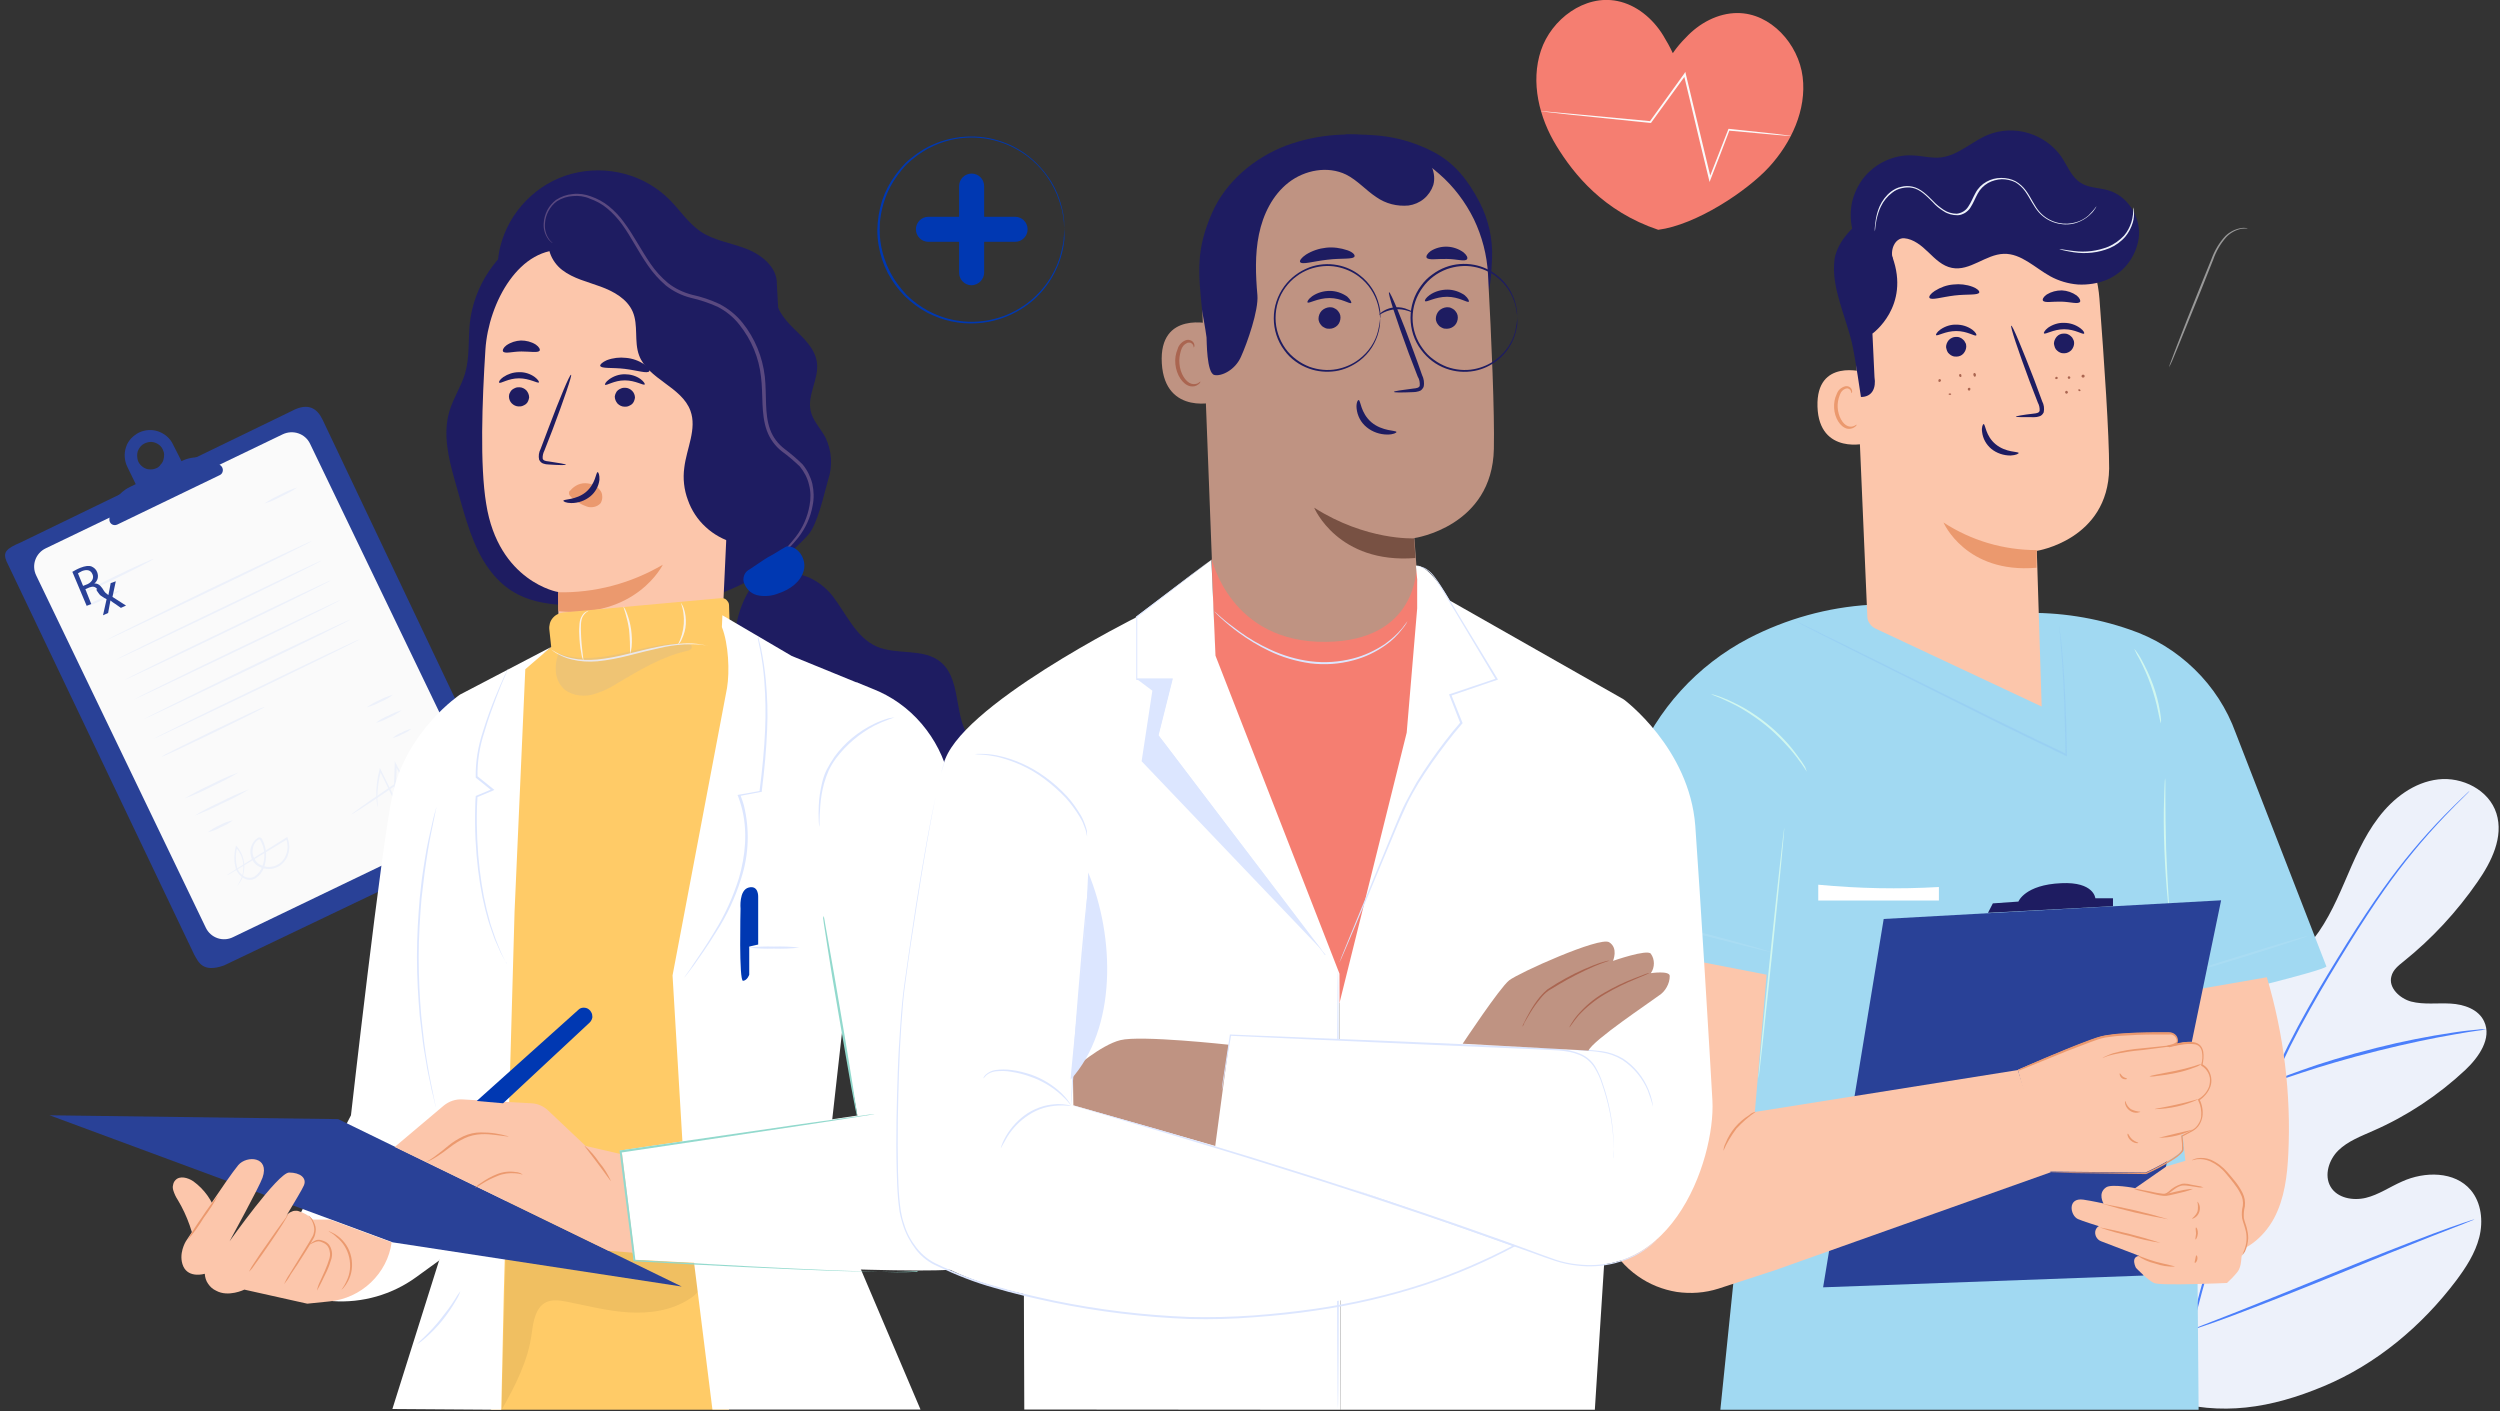 <?xml version="1.0" encoding="utf-8"?>
<!-- Generator: Adobe Illustrator 21.0.0, SVG Export Plug-In . SVG Version: 6.00 Build 0)  -->
<svg version="1.1" id="Layer_1" xmlns="http://www.w3.org/2000/svg" xmlns:xlink="http://www.w3.org/1999/xlink" x="0px" y="0px"
	 viewBox="0 0 978 552" style="enable-background:new 0 0 978 552;" xml:space="preserve">
<rect x="0" y="0" width="978" height="552" fill="#333333" stroke="none"/>
<style type="text/css">
	.st0{fill:#FFFFFF;}
	.st1{fill:#EDF1FA;}
	.st2{fill:#4B7FFB;}
	.st3{fill:#E0E0E0;}
	.st4{opacity:0.5;fill:#FFFFFF;enable-background:new    ;}
	.st5{fill:#294197;}
	.st6{fill:#FAFAFA;}
	.st7{fill:#F57E71;}
	.st8{fill:#0038B2;}
	.st9{fill:#A1D9F2;}
	.st10{opacity:0.3;}
	.st11{opacity:0.3;fill:#FFFFFF;enable-background:new    ;}
	.st12{fill:#D0F7EF;}
	.st13{opacity:0.3;fill:#4D81FB;enable-background:new    ;}
	.st14{fill:#FCC6AB;}
	.st15{fill:#1E1C61;}
	.st16{fill:#EB996E;}
	.st17{fill:#AA6550;}
	.st18{fill:#5A4980;}
	.st19{fill:#FFCB67;}
	.st20{opacity:0.2;}
	.st21{opacity:0.3;enable-background:new    ;}
	.st22{fill:#FAF2EA;}
	.st23{opacity:0.3;fill:#4B7FFB;enable-background:new    ;}
	.st24{fill:#DCE6FF;}
	.st25{fill:#92D9CD;}
	.st26{fill:#BF9382;}
	.st27{fill:#785143;}
</style>
<path class="st0" d="M336.1,267.6l-1-0.5l-0.5,1.5l1,0.5L336.1,267.6z"/>
<path class="st1" d="M847.6,547.4c-35.6-21.8-46-65.5-47-105.4c-0.2-6.6-1.3-13.6,1.5-19.6s9.9-10.4,16.1-8c5.1,2,7.6,7.6,10.6,12.2
	c4.1,6.1,9.8,10.9,16.5,13.9c4.4,1.9,9.7,2.9,13.7,0.4c5.5-3.5,5.7-11.5,5.3-18.1c-0.8-12.3-1.6-24.6-2.4-36.9
	c-0.4-6.6-0.9-13.3,0.8-19.7c1.7-6.4,5.9-12.5,12-14.6s14.2,1,15.9,7.4c0.7,2.7,0.3,5.5,0.7,8.2s1.8,5.7,4.4,6.3
	c2.6,0.6,5.2-1.5,7.1-3.5c6.4-7.1,10.5-15.9,14.3-24.7c3.8-8.8,7.5-17.8,13.3-25.4c5.8-7.7,14-13.9,23.4-15s19.9,4.1,22.8,13.3
	c2.9,9.2-1.9,18.9-7.4,26.8c-8.1,11.7-17.8,22.2-28.9,31.1c-2,1.6-4.2,3.3-4.8,5.9c-1.2,4.4,3.3,8.6,7.7,9.8
	c5,1.3,10.3,0.5,15.5,0.8s10.9,2.2,13.1,7c3.1,6.6-2.1,14-7.4,19c-10.6,9.9-22.8,18-36.1,23.8c-4.7,2.1-9.8,4-13.5,7.6
	s-5.7,9.7-3.1,14.2c2.6,4.5,8.8,5.6,13.8,4.4s9.4-4.3,14.2-6.4c8.8-4,20.6-4.1,26.9,3.4c4.1,4.9,4.9,12.1,3.3,18.4
	c-1.6,6.3-5.2,11.8-9,16.9c-13.5,17.9-31.3,32.8-51.9,41.4c-20.6,8.6-40,11.8-61.4,5.3"/>
<path class="st2" d="M856.4,521.8c5.3-22.1,11.9-43.8,19.6-65.1c2-5.7,4-11.3,6-16.8s4-11,6.2-16.2c4.4-10,9.3-19.8,14.7-29.3
	c5.1-9.1,10.3-17.5,15.2-25.4c4.9-7.8,9.7-15.1,14.3-21.5c7.2-10.1,15.2-19.7,23.9-28.6c3.1-3.1,5.5-5.5,7.2-7.1l1.9-1.8
	c0.2-0.2,0.4-0.4,0.7-0.6c0,0-0.2,0.2-0.6,0.7l-1.9,1.9c-1.6,1.6-4.1,4-7.1,7.2c-8.6,9-16.5,18.6-23.6,28.7
	c-4.5,6.4-9.2,13.6-14.1,21.5s-10,16.3-15.1,25.4c-5.4,9.5-10.3,19.2-14.6,29.2c-2.2,5.2-4.2,10.6-6.2,16.1s-4,11.1-6,16.8
	c-7.8,21.3-14.4,43-19.7,65"/>
<path class="st3" d="M888.7,423.6c-0.4-0.9-0.6-1.8-0.8-2.8c-0.5-1.8-1-4.4-1.7-7.7c-1.3-6.5-2.9-15.6-4.5-25.6
	c-1.7-10-3.3-19-4.7-25.5c-0.7-3.2-1.3-5.9-1.7-7.7c-0.3-0.9-0.5-1.9-0.5-2.8c0.4,0.9,0.8,1.8,1,2.7c0.6,1.8,1.3,4.4,2.1,7.6
	c1.7,6.5,3.5,15.5,5.1,25.5c1.7,10,3.1,18.8,4.2,25.6c0.5,3.1,1,5.7,1.3,7.8C888.5,421.7,888.6,422.7,888.7,423.6L888.7,423.6z"/>
<path class="st2" d="M972.6,402.6c-1.1,0.3-2.2,0.5-3.4,0.6c-2.2,0.3-5.3,0.8-9.2,1.5c-7.7,1.3-18.3,3.5-29.9,6.4
	c-11.6,2.9-22,6-29.5,8.5c-3.7,1.2-6.7,2.3-8.8,2.9c-1.1,0.4-2.2,0.8-3.3,1c1-0.6,2-1.1,3.1-1.5c2-0.9,5-2,8.7-3.3
	c7.4-2.7,17.8-5.9,29.5-8.8c9.9-2.5,20-4.5,30.1-6c3.9-0.6,7-0.9,9.2-1.1C970.3,402.6,971.5,402.6,972.6,402.6L972.6,402.6z"/>
<path class="st3" d="M857.4,520.2c-0.3-0.3-0.5-0.6-0.6-1c-0.4-0.8-1-1.8-1.6-2.9c-1.5-2.6-3.3-6.4-5.7-11.1
	c-4.7-9.5-10.7-22.8-17.2-37.5c-6.5-14.8-12.4-28.1-16.9-37.7l-5.3-11.3l-1.5-3.1c-0.2-0.3-0.3-0.7-0.4-1.1c0.3,0.3,0.5,0.6,0.6,1
	l1.6,2.9c1.5,2.6,3.4,6.4,5.7,11.2c4.7,9.5,10.7,22.8,17.2,37.5c6.5,14.8,12.4,28.1,16.9,37.7l5.3,11.3l1.5,3.1
	C857.2,519.4,857.3,519.8,857.4,520.2L857.4,520.2z"/>
<path class="st2" d="M968,477c-0.3,0.2-0.7,0.4-1.1,0.5l-3.2,1.3l-11.8,4.6c-10,3.9-23.8,9.5-38.9,15.7c-15.2,6.2-29,11.6-39.1,15.4
	c-5,1.9-9.1,3.3-12,4.3l-3.3,1.1c-0.4,0.2-0.8,0.3-1.2,0.3c0.3-0.2,0.7-0.4,1.1-0.5l3.2-1.3l11.8-4.6c10-3.9,23.8-9.5,39-15.7
	s29-11.6,39.1-15.4c5-1.9,9.1-3.3,12-4.3l3.3-1.1C967.2,477.2,967.6,477.1,968,477L968,477z"/>
<path class="st4" d="M848.5,143.7c0.2-0.8,0.5-1.7,0.8-2.4c0.6-1.7,1.5-3.9,2.5-6.6c2.1-5.5,5.1-13.1,8.5-21.5
	c1.7-4.2,3.3-8.2,4.8-11.8c1.2-3.3,3-6.4,5.4-9c1.7-1.7,3.9-2.8,6.3-3.2c0.6-0.1,1.3-0.1,1.9,0c0.2,0,0.4,0.1,0.6,0.2
	c-0.8,0-1.7,0-2.5,0.1c-2.3,0.5-4.3,1.6-5.9,3.3c-2.3,2.6-4,5.6-5.1,8.8c-1.5,3.7-3.1,7.7-4.7,11.8c-3.4,8.4-6.5,16-8.7,21.4
	l-2.7,6.5C849.3,142.2,848.9,143,848.5,143.7L848.5,143.7z"/>
<path class="st5" d="M114.1,160.8l-106,51.4c-6,2.5-7,4-5.5,7.5L76,373.5c1.6,2.7,3.1,7.2,11.6,4.2l110.9-53c1.8-0.9,2.5-3,1.7-4.7
	l-74-155.8C124.1,159.8,120.6,157.3,114.1,160.8z"/>
<path class="st6" d="M110.6,169.9l-92.7,44.6c-4,1.9-5.7,6.7-3.7,10.7l66.3,137.7c1.9,4,6.7,5.7,10.7,3.7l92.7-44.6
	c4-1.9,5.7-6.7,3.7-10.7l-66.3-137.7C119.4,169.6,114.6,168,110.6,169.9z"/>
<path class="st5" d="M86.2,182c-2.1-1.7-4.7-2.7-7.4-3c-2.7-0.3-5.4,0.2-7.8,1.4l-3.3-6.5c-1.1-2.4-3.2-4.2-5.7-5.1
	c-2.5-0.9-5.2-0.7-7.6,0.4c-1.2,0.6-2.2,1.4-3.1,2.3c-0.9,1-1.6,2.1-2,3.4c-0.4,1.2-0.6,2.6-0.5,3.9c0.1,1.3,0.4,2.6,1,3.8l3.3,6.8
	l-2.3,1.1c-2.4,1.2-4.4,3-5.8,5.3c-1.4,2.3-2.2,4.9-2.2,7.5l0,0c0,1.6,1.6,2.6,3.1,1.9l40-19.3C87.4,185.3,87.7,183.1,86.2,182
	L86.2,182z M61.3,183.1c-1,0.5-2,0.6-3.1,0.5s-2-0.6-2.8-1.3s-1.4-1.6-1.6-2.7s-0.2-2.1,0.1-3.1c0.4-1,1-1.9,1.8-2.5s1.9-1,2.9-1.1
	c1.1-0.1,2.1,0.2,3,0.7s1.7,1.3,2.1,2.3c0.3,0.6,0.5,1.3,0.5,2s-0.1,1.4-0.3,2.1c-0.2,0.7-0.6,1.3-1.1,1.8
	C62.5,182.3,62,182.8,61.3,183.1z"/>
<path class="st1" d="M60,218.7c0.1,0.2-6.3,3.5-14.3,7.4s-14.6,6.8-14.7,6.6s6.3-3.5,14.3-7.4C53.3,221.4,59.9,218.5,60,218.7z"/>
<path class="st1" d="M47.3,230.8c-2.1,1.5-4.4,2.7-6.8,3.7c-2.3,1.2-4.7,2.2-7.2,2.9c2.2-1.4,4.5-2.7,6.9-3.6
	C42.4,232.6,44.8,231.6,47.3,230.8L47.3,230.8z"/>
<path class="st1" d="M122.1,211.6c0.1,0.2-17.9,9.1-40.3,19.8c-22.3,10.7-40.5,19.3-40.6,19.2s17.9-9.1,40.2-19.9
	C103.7,220,122,211.4,122.1,211.6z"/>
<path class="st1" d="M125.8,219.3c0.1,0.2-17.9,9.1-40.3,19.8c-22.3,10.7-40.5,19.3-40.6,19.2c-0.1-0.1,17.9-9.1,40.3-19.8
	C107.6,227.7,125.7,219.1,125.8,219.3z"/>
<path class="st1" d="M129.5,227c0.1,0.2-17.9,9.1-40.2,19.8C67,257.6,48.8,266.1,48.7,266s17.9-9.1,40.3-19.8
	C111.3,235.4,129.4,226.8,129.5,227z"/>
<path class="st1" d="M133.2,234.7c0.1,0.2-17.9,9.1-40.3,19.8c-22.3,10.7-40.5,19.3-40.6,19.2c-0.1-0.1,17.9-9.1,40.3-19.8
	C115,243.2,133.2,234.5,133.2,234.7z"/>
<path class="st1" d="M137,242.4c0.1,0.2-17.9,9.1-40.3,19.8c-22.3,10.7-40.5,19.3-40.6,19.2c-0.1-0.1,18-9.1,40.2-19.9
	C118.6,250.8,136.9,242.2,137,242.4z"/>
<path class="st1" d="M140.7,250.1c0.1,0.2-17.9,9-40.2,19.8c-22.3,10.7-40.5,19.3-40.6,19.2c-0.1-0.1,17.9-9.1,40.3-19.8
	C122.4,258.5,140.6,249.9,140.7,250.1z"/>
<path class="st1" d="M103.6,276.5c-0.5,0.4-0.9,0.7-1.5,0.9l-4.3,2.2c-3.6,1.8-8.7,4.3-14.2,7c-5.6,2.7-10.7,5.1-14.3,6.8l-4.4,2
	c-0.5,0.3-1.1,0.5-1.7,0.6c0.5-0.3,1-0.6,1.5-0.9l4.3-2.2c3.6-1.8,8.7-4.3,14.2-7c5.6-2.7,10.7-5.1,14.3-6.8l4.4-2
	C102.5,276.9,103,276.7,103.6,276.5L103.6,276.5z"/>
<path class="st1" d="M116.3,190.7c-2,1.4-4.1,2.5-6.3,3.5c-2.1,1.2-4.3,2.1-6.6,2.8c2-1.4,4.1-2.5,6.3-3.5
	C111.8,192.3,114,191.4,116.3,190.7L116.3,190.7z"/>
<path class="st1" d="M93.3,302.2c-3.3,2-6.8,3.8-10.3,5.4c-3.4,1.8-7,3.4-10.7,4.7c3.3-2,6.8-3.8,10.3-5.4
	C86,305.1,89.6,303.5,93.3,302.2L93.3,302.2z"/>
<path class="st1" d="M97.4,308.8c-3.4,2.1-6.9,3.9-10.5,5.5c-3.5,1.8-7.1,3.4-10.8,4.8c3.4-2.1,6.9-3.9,10.5-5.5
	C90,311.8,93.6,310.2,97.4,308.8L97.4,308.8z"/>
<path class="st1" d="M153.7,271.8c-1.5,1.2-3.1,2.1-4.9,2.8c-1.6,0.9-3.4,1.6-5.3,2.1c1.5-1.1,3.2-2.1,4.9-2.8
	C150.1,273,151.9,272.3,153.7,271.8L153.7,271.8z"/>
<path class="st1" d="M157.1,277.9c-1.5,1.1-3.2,2.1-4.9,2.8c-1.6,0.9-3.4,1.6-5.2,2.1c1.5-1.2,3.1-2.1,4.9-2.8
	C153.5,279.1,155.2,278.4,157.1,277.9L157.1,277.9z"/>
<path class="st1" d="M91.1,320.9c-1.4,1.1-3,2-4.7,2.7c-1.6,0.9-3.3,1.6-5.1,2c1.4-1.1,3-2.1,4.7-2.8
	C87.6,321.9,89.3,321.3,91.1,320.9L91.1,320.9z"/>
<path class="st1" d="M160.9,285.1c-1,0.9-2.2,1.6-3.5,2.1c-1.2,0.7-2.5,1.2-3.8,1.5c1-0.9,2.2-1.6,3.5-2.1
	C158.3,285.9,159.6,285.4,160.9,285.1L160.9,285.1z"/>
<path class="st1" d="M88.6,342.5c0.1-0.1,0.3-0.2,0.4-0.3l1.2-0.8l4.8-3.1l17.1-10.7l0.3-0.2l0.1,0.4c0.8,2.1,0.9,4.4,0.2,6.5
	c-0.3,1.2-1,2.2-1.8,3.1s-1.8,1.6-2.9,2c-1.2,0.5-2.5,0.7-3.8,0.5c-1.3-0.1-2.5-0.6-3.6-1.3c-1.1-0.8-1.9-1.9-2.3-3.2
	c-0.4-1.3-0.5-2.7-0.1-4c0.3-1,0.8-1.9,1.5-2.7c0.2-0.2,0.4-0.4,0.6-0.5c0.2-0.2,0.4-0.3,0.7-0.5c0.2-0.1,0.3-0.1,0.5-0.1
	s0.4,0,0.5,0.1c0.3,0.2,0.5,0.4,0.6,0.7c0.9,1.7,1.4,3.5,1.5,5.5c0.1,1.8-0.2,3.7-0.8,5.4c-0.6,1.7-1.7,3.2-3.2,4.2
	c-0.8,0.5-1.6,0.7-2.5,0.7s-1.7-0.3-2.5-0.8c-1.4-0.9-2.4-2.2-2.9-3.7c-0.7-2.7-0.7-5.6,0-8.3l0.1-0.6l0.4,0.4
	c1.6,1.8,2.5,4,2.8,6.4c0.2,1.8,0,3.5-0.5,5.2c-0.3,1.1-0.8,2-1.5,2.9c-0.2,0.3-0.4,0.5-0.6,0.7c-0.1,0.1-0.2,0.2-0.2,0.2
	c0.9-1.2,1.5-2.5,2-3.9c0.5-1.7,0.6-3.4,0.4-5.1c-0.3-2.3-1.3-4.4-2.8-6l0.5-0.1c-0.7,2.6-0.7,5.4,0,8c0.5,1.4,1.4,2.6,2.7,3.3
	c0.6,0.4,1.4,0.6,2.1,0.6c0.8,0,1.5-0.2,2.1-0.6c1.3-0.9,2.4-2.3,2.9-3.8c0.6-1.6,0.9-3.4,0.8-5.1c-0.1-1.8-0.6-3.5-1.5-5.1
	c-0.1-0.2-0.2-0.3-0.3-0.4c0,0-0.1,0-0.2,0s-0.1,0-0.2,0c-0.4,0.2-0.7,0.5-1,0.8c-0.6,0.7-1,1.5-1.2,2.3c-0.3,1.2-0.3,2.4,0.1,3.5
	s1.1,2.1,2,2.9c1,0.6,2.1,1,3.2,1.2c1.1,0.1,2.3,0,3.4-0.4c1-0.4,1.9-1,2.7-1.8c0.7-0.8,1.3-1.8,1.6-2.8c0.7-2,0.6-4.1-0.1-6
	l0.5,0.2l-17.3,10.5l-4.9,2.9l-1.3,0.7C88.9,342.3,88.8,342.4,88.6,342.5L88.6,342.5z"/>
<path class="st1" d="M165.2,305.3c0,0.5-0.1,0.9-0.2,1.4c-0.1,0.6-0.4,1.1-0.7,1.6c-0.4,0.7-1.1,1.2-1.8,1.5c-0.5,0.2-1,0.2-1.5,0
	s-0.9-0.5-1.2-1c-0.6-0.9-1.2-1.8-1.7-2.8l-3.6-6.8l0.7-0.1c-0.1,3.4-0.2,7.1-0.4,10.9c0,0.9,0,1.8-0.1,2.7v1.5l-0.7-1.4
	c-2-4.1-3.9-8-5.5-11.4h0.6c-0.9,3.4-1.4,6.8-1.5,10.3c0,2.5,0.2,4,0.1,4c-0.1-0.3-0.2-0.7-0.2-1c-0.1-1-0.2-2-0.3-2.9
	c-0.1-3.5,0.3-7,1.2-10.5l0.2-0.9l0.4,0.8l5.6,11.3l-0.7,0.1c0-0.9,0-1.8,0.1-2.7c0.2-3.9,0.3-7.5,0.4-10.9v-1.3l0.6,1.2
	c1.3,2.4,2.5,4.7,3.6,6.7c0.5,1,1,1.9,1.5,2.8c0.2,0.4,0.5,0.6,0.9,0.8c0.4,0.2,0.8,0.2,1.2,0.1c0.6-0.2,1.1-0.6,1.5-1
	c0.4-0.5,0.7-1,0.9-1.6C164.8,306.3,165,305.8,165.2,305.3L165.2,305.3z"/>
<path class="st1" d="M165.1,299.8c0.1,0.2-6,4.5-13.6,9.7s-13.9,9.2-14,9.1c-0.1-0.2,5.9-4.5,13.6-9.7
	C158.7,303.7,164.9,299.6,165.1,299.8z"/>
<path class="st3" d="M172.5,301.1c-3.1,3.2-6.5,6.2-10,9.1c-3.3,3-6.8,5.9-10.5,8.5c3.1-3.2,6.5-6.2,10-9.1
	C165.4,306.6,168.9,303.7,172.5,301.1L172.5,301.1z"/>
<path class="st7" d="M705.2,30.1c-1.6-12.9-12.5-25-25.5-25c-7.7,0-15,4-20.2,9.6c-1.9,1.9-3.6,3.9-5.1,6.1c-1.1-2.4-2.4-4.7-3.8-7
	c-4-6.5-10.4-11.9-17.9-13.4c-12.8-2.6-25.8,7.1-29.9,19.4c-4.1,12.4-0.7,26.2,6.1,37.3s18.4,25.6,39.8,32.8
	c14.7-1.9,34.6-15,43.4-24.6C700.7,55.9,706.8,43,705.2,30.1z"/>
<path class="st6" d="M700.5,53.2c-0.1,0-0.3,0-0.4,0l-1.3-0.1l-4.8-0.4l-17.7-1.6l0.3-0.2c-2.1,5.6-4.6,12.1-7.4,19.2l-0.4,1.1
	l-0.3-1.2c-2.3-9.3-4.8-19.8-7.4-30.8c-0.8-3.4-1.6-6.8-2.4-10l0.8,0.1L646,47.9l-0.1,0.2h-0.2l-31.1-3.2l-8.8-1l-2.3-0.3
	c-0.3,0-0.5-0.1-0.8-0.1c0.3,0,0.5,0,0.8,0l2.3,0.2l8.8,0.8l31.1,2.9l-0.3,0.1l13.4-18.6l0.5-0.8l0.2,0.9c0.8,3.3,1.6,6.6,2.4,10
	l7.4,30.8h-0.7c2.8-7.1,5.3-13.6,7.5-19.2l0.1-0.2h0.2l17.7,1.9l4.8,0.6l1.3,0.2C700.3,53.1,700.4,53.2,700.5,53.2L700.5,53.2z"/>
<path class="st8" d="M385,106.6V72.8c0-2.7-2.2-4.9-4.9-4.9c-2.7,0-4.9,2.2-4.9,4.9v33.9c0,2.7,2.2,4.9,4.9,4.9
	C382.8,111.5,385,109.3,385,106.6z"/>
<path class="st8" d="M397.1,84.8h-33.9c-2.7,0-4.9,2.2-4.9,4.9c0,2.7,2.2,4.9,4.9,4.9h33.9c2.7,0,4.9-2.2,4.9-4.9
	S399.8,84.8,397.1,84.8z"/>
<path class="st8" d="M416.4,89.8c0-0.2-0.1-0.4-0.1-0.6c0-0.4-0.1-1-0.1-1.7c0-0.4,0-0.8-0.1-1.3s-0.1-1-0.2-1.5
	c-0.2-1.3-0.4-2.5-0.8-3.7c-0.9-3.4-2.2-6.6-4-9.6c-4.3-7.2-11-12.7-18.9-15.5s-16.5-2.8-24.4,0.1c-1.6,0.6-3.2,1.3-4.7,2.1
	s-3,1.8-4.4,2.8c-1.4,1.1-2.8,2.2-4.1,3.5c-1.3,1.3-2.4,2.7-3.5,4.2c-2.2,3-4,6.4-5.1,9.9c-2.5,7.4-2.5,15.3,0,22.7
	c1.2,3.6,2.9,6.9,5.1,9.9c1.1,1.5,2.3,2.9,3.5,4.2c1.3,1.3,2.6,2.4,4.1,3.5c1.4,1,2.9,2,4.4,2.8s3.1,1.5,4.7,2.1
	c7.9,2.9,16.5,2.9,24.4,0.1s14.6-8.3,18.9-15.4c1.8-3,3.2-6.2,4-9.6c0.3-1.2,0.6-2.5,0.8-3.7c0.1-0.6,0.2-1.1,0.2-1.5s0-0.9,0.1-1.3
	c0-0.7,0.1-1.3,0.1-1.7C416.3,90.3,416.3,90.1,416.4,89.8c0,0.3,0,0.5,0,0.7c0,0.4,0,1,0,1.7v1.3c0,0.5-0.1,1-0.2,1.5
	c-0.1,1.3-0.4,2.5-0.7,3.8c-0.8,3.4-2.2,6.7-4,9.8c-2.7,4.5-6.2,8.4-10.5,11.3c-4.3,3-9.1,5-14.3,6c-6.4,1.2-13,0.7-19.2-1.5
	c-1.6-0.6-3.2-1.3-4.8-2.1c-3.2-1.7-6.1-3.9-8.7-6.4c-1.3-1.3-2.5-2.7-3.6-4.2c-2.3-3.1-4.1-6.5-5.3-10.1c-1.2-3.7-1.9-7.7-1.9-11.6
	c0.1-3.9,0.7-7.8,1.9-11.6c1.2-3.6,3-7,5.3-10.1c1.1-1.5,2.3-2.9,3.6-4.3c1.3-1.3,2.7-2.4,4.2-3.5c4-3,8.7-5.1,13.6-6.2
	c4.9-1.1,10-1.2,14.9-0.3c5.1,1,9.9,3,14.2,6c4.2,3,7.8,6.9,10.5,11.3c1.8,3,3.1,6.3,4,9.8c0.3,1.2,0.6,2.5,0.7,3.8
	c0,0.5,0.2,1.1,0.2,1.5v1.3c0,0.7,0,1.3,0,1.7C416.3,89.4,416.3,89.6,416.4,89.8z"/>
<path class="st9" d="M865.5,390.2c0,0,43.1-10.3,44.6-12.1l-35.5-91.4c-3.4-9.4-8.9-17.9-16.1-24.9c-7.2-7-15.8-12.3-25.3-15.5
	c-13.5-4.7-27.7-6.9-41.9-6.5l-59.9-3.2c-16.5,1-32.6,5.5-47.3,13.1c-20.1,10.5-35.9,27.8-44.4,48.9l-26.9,67.1l67.8,14.2l2.6,72.1
	L673,551.5h187.1l-1.3-157.6L865.5,390.2z"/>
<g class="st10">
	<path class="st11" d="M902.7,366.2c0,0.2-11.1,3.9-25.1,8.2c-13.9,4.3-25.2,7.6-25.2,7.4c-0.1-0.3,11.1-3.9,25.1-8.2
		C891.4,369.2,902.6,366,902.7,366.2z"/>
</g>
<path class="st12" d="M706.9,301.9c-0.4-0.5-0.8-1-1.1-1.6c-0.7-1-1.7-2.5-3.1-4.3c-1.6-2.1-3.3-4-5.1-5.9c-2.2-2.3-4.5-4.5-7-6.5
	s-5.1-3.8-7.8-5.5c-2.2-1.4-4.5-2.6-6.9-3.7c-2-1-3.7-1.7-4.8-2.1c-0.6-0.2-1.2-0.5-1.8-0.8c0.6,0.1,1.3,0.3,1.9,0.5
	c1.7,0.5,3.3,1.2,5,1.9c2.4,1.1,4.8,2.3,7,3.6c2.8,1.7,5.4,3.5,7.9,5.5s4.9,4.2,7.1,6.6c1.8,1.9,3.5,4,5,6.1c1.1,1.4,2.1,2.9,3,4.4
	C706.4,300.8,706.6,301.3,706.9,301.9z"/>
<path class="st12" d="M698,323.7c0.2,0-1.9,22-4.7,49.1s-5.2,49.1-5.4,49.1s1.9-22,4.7-49.1C695.4,345.7,697.9,323.7,698,323.7z"/>
<path class="st12" d="M845.3,283c-0.4-1.5-0.7-2.9-1-4.4c-0.7-3.6-1.7-7.1-2.9-10.6c-1.2-3.4-2.7-6.8-4.4-10.1
	c-0.8-1.3-1.5-2.7-2.1-4.1c0,0,0.3,0.3,0.8,1c0.5,0.6,1.1,1.6,1.8,2.8c1.8,3.2,3.4,6.6,4.7,10.1s2.2,7.1,2.8,10.7
	c0.2,1.4,0.4,2.5,0.4,3.3C845.4,282.2,845.4,282.6,845.3,283L845.3,283z"/>
<path class="st12" d="M849.1,359.9c-0.2-0.7-0.3-1.4-0.4-2.2c-0.2-1.4-0.4-3.4-0.7-5.9c-0.5-5-1-12-1.3-19.6
	c-0.3-7.7-0.3-14.7-0.1-19.7c0.1-2.5,0.1-4.6,0.2-5.9c0-0.7,0.1-1.5,0.2-2.2c0.1,0.7,0.1,1.5,0.1,2.2v5.9c0,5,0.1,12,0.3,19.7
	c0.3,7.7,0.7,14.6,1,19.6c0.2,2.4,0.3,4.4,0.4,5.9C849.2,358.4,849.2,359.2,849.1,359.9L849.1,359.9z"/>
<path class="st0" d="M758.5,347c-15.7,0.9-31.5,0.6-47.2-0.9v6.2h47.2V347z"/>
<g class="st10">
	<path class="st13" d="M805.5,245.1c0.1,0.3,0.2,0.6,0.2,0.9l0.4,2.7c0.3,2.4,0.7,5.9,1,10.3c0.7,8.8,1.3,21.4,1.5,36.3v0.6
		l-0.5-0.2c-9.4-4.6-20-9.6-31-15.1l-53.6-26.8l-16.2-8.2l-4.4-2.3l-1.1-0.6c-0.1-0.1-0.3-0.1-0.4-0.2c0.1,0,0.3,0.1,0.4,0.2
		l1.2,0.5l4.4,2.1l16.3,8l53.8,26.6c11,5.5,21.5,10.5,31,15.1l-0.5,0.3c-0.2-14.8-0.7-27.4-1.3-36.3c-0.3-4.4-0.6-7.9-0.8-10.3
		c-0.1-1.2-0.2-2.1-0.3-2.7C805.5,245.7,805.5,245.4,805.5,245.1L805.5,245.1z"/>
</g>
<g class="st10">
	<path class="st11" d="M692.8,372.4c-0.3,0-0.5,0-0.8-0.1l-2.2-0.5l-8.1-2c-6.8-1.8-16.2-4.1-26.6-6.6c-10.4-2.5-19.9-4.7-26.7-6.3
		l-8.1-1.9l-2.2-0.5c-0.3-0.1-0.5-0.1-0.8-0.2c0.3,0,0.5,0,0.8,0l2.2,0.4c1.9,0.4,4.7,0.9,8.2,1.6c6.9,1.5,16.4,3.5,26.8,6
		c10.4,2.5,19.8,5,26.5,6.9c3.4,0.9,6.1,1.7,8,2.3l2.2,0.7C692.3,372.2,692.5,372.3,692.8,372.4z"/>
</g>
<path class="st14" d="M868.8,490.7c8.8,0,16.6-6.3,20.8-14.1c4.1-7.7,5.2-16.7,5.6-25.5c1.1-23.3-1.8-46.5-8.4-68.8l-38.5,6.7
	l10.5,103.6L868.8,490.7z"/>
<path class="st5" d="M713.2,503.6l125.3-4.6l30.4-146.8l-132,7.3L713.2,503.6z"/>
<path class="st15" d="M777.7,357.1l1.9-3.7l10-0.7c0,0,2.5-6.6,16.8-7.2c12.8-0.6,13.3,5.9,13.3,5.9h6.9v3.1L777.7,357.1z"/>
<path class="st14" d="M847.5,456.3l9.5-2.8c1.8-0.5,3.7-0.6,5.5-0.3l0,0c2.2,0.4,4.3,1.5,5.9,3.1c3.1,3.1,8.2,8.2,8.9,9.7
	c1.1,2.2,1.1,6.1,0,7.5s2.3,8.7,1.9,11.2c-0.2,2.1-0.9,4.1-1.9,5.9c-0.9,1,0,4.5-2.1,7.1c-1.2,1.5-2.6,2.9-4,4.2
	c0,0-26.1,1.2-28.6,0s-7-5.9-7-5.9s-2.3-4.3,1.3-4.7l-14.9-5.7c-0.9-0.3-1.6-1-2-1.8s-0.5-1.8-0.2-2.6c0.1-0.3,0.3-0.6,0.5-0.9
	s0.5-0.5,0.8-0.6c0,0-6.7-2.1-8.2-2.8c-3.1-1.4-4.2-8.5,2.1-7.6c3.4,0.5,7.9,1.5,7.9,1.5s-2.4-4,1-6.3c2.1-1.5,11.4,0.3,11.4,0.3
	L847.5,456.3L847.5,456.3z"/>
<path class="st16" d="M850.8,495.5c-2.6,0.1-5.2-0.3-7.7-1.2c-2.6-0.6-5-1.7-7.1-3.2c0.1-0.2,3.2,1.3,7.4,2.5
	C847.6,494.7,850.9,495.3,850.8,495.5z"/>
<path class="st16" d="M845.2,486.2c-4.1-0.6-8.1-1.5-12.1-2.7c-4-0.9-8-2-11.9-3.4C829.3,481.6,837.3,483.7,845.2,486.2L845.2,486.2
	z"/>
<path class="st16" d="M848.3,477c-8.7-1.5-17.4-3.5-25.9-6.1C831.1,472.4,839.8,474.4,848.3,477z"/>
<path class="st16" d="M857.9,465.1c-1.1,0.5-2.2,0.8-3.3,1.1l-3.7,0.9l-2.2,0.5c-0.8,0.2-1.7,0.3-2.5,0.2c-0.8-0.1-1.6-0.2-2.4-0.4
	l-2.2-0.5l-3.7-0.9c-1.2-0.2-2.3-0.6-3.4-1c1.2,0,2.3,0.2,3.5,0.5l3.7,0.7c1.5,0.4,3,0.6,4.5,0.8c1.5,0,3-0.3,4.4-0.7l3.7-0.8
	C855.5,465.3,856.7,465.1,857.9,465.1L857.9,465.1z"/>
<path class="st16" d="M859.6,470.1c0.1,0,0.4,0.3,0.7,1c0.4,0.9,0.4,2,0.1,2.9c-0.3,1-0.9,1.8-1.7,2.3c-0.6,0.4-1.1,0.5-1.2,0.4
	c0-0.1,1.5-1,2.2-2.9C859.9,472.6,859.9,471.3,859.6,470.1z"/>
<path class="st16" d="M859.1,480.2c0.2-0.1,0.8,1,0.7,2.4s-0.8,2.4-0.9,2.3c-0.2-0.1,0.1-1.1,0.2-2.3
	C859,481.3,858.8,480.2,859.1,480.2z"/>
<path class="st16" d="M859.2,491.1c0.2-0.1,0.6,0.6,0.4,1.6c-0.2,0.9-0.8,1.5-1,1.3s0.1-0.7,0.2-1.5
	C859,491.7,859,491.2,859.2,491.1z"/>
<path class="st16" d="M862,464.5c-0.8,0.1-1.7,0.1-2.5-0.1l-2.7-0.4c-1.1-0.2-2.1-0.3-3.2-0.2c-1,0.2-2,0.7-2.8,1.3
	c-0.8,0.5-1.5,1.2-2.2,1.6c-0.7,0.5-1.5,0.8-2.4,0.8c0-0.1,0.9-0.4,2.1-1.3c1.5-1.5,3.3-2.5,5.3-3.1c0.6-0.1,1.2-0.1,1.8,0
	c0.6,0,1.1,0.2,1.6,0.3l2.7,0.5C860.5,464,861.3,464.2,862,464.5L862,464.5z"/>
<path class="st16" d="M877.1,491.2c0.2-0.6,0.4-1.2,0.7-1.8c1.2-2.8,1.4-5.9,0.5-8.8c-0.3-1.3-0.9-2.6-1.2-4.1
	c-0.2-1.6-0.1-3.2,0.3-4.8c0.2-1.6-0.1-3.3-0.9-4.7c-0.7-1.5-1.7-2.9-2.7-4.2c-1-1.3-2-2.5-3-3.7c-1.7-2.1-3.8-3.7-6.2-4.8
	c-1.6-0.7-3.4-1-5.2-0.8c-1.2,0.2-1.9,0.5-1.9,0.4s0.1-0.1,0.5-0.3c0.5-0.2,1-0.4,1.5-0.5c1.8-0.3,3.7-0.1,5.4,0.6
	c2.5,1.1,4.7,2.8,6.5,4.9c1,1.1,2,2.4,3.1,3.7c1.1,1.4,2,2.8,2.8,4.4s1.1,3.4,0.9,5.2c-0.4,1.5-0.5,3-0.4,4.6
	c0.3,1.5,0.9,2.8,1.2,4.1c0.3,1.2,0.5,2.5,0.5,3.8c-0.1,1.8-0.5,3.6-1.3,5.3C877.9,490.1,877.5,490.7,877.1,491.2z"/>
<path class="st14" d="M789.4,418.6L686.5,435l4.6-53.7l-57.2-11.1l-7,79.5l-1.2,18.2c-0.4,6.1,0.8,12.1,3.4,17.6s6.6,10.2,11.6,13.7
	l0,0c4.5,3.2,9.7,5.3,15.2,6.2c5.5,0.8,11.1,0.4,16.4-1.3l22.1-7.2l107.8-38.3"/>
<path class="st14" d="M851.7,407.5c0.1-0.4,0-0.9-0.1-1.3s-0.3-0.8-0.6-1.1c-0.3-0.3-0.6-0.6-1-0.8c-0.4-0.2-0.8-0.3-1.3-0.3
	c-5.8,0-21.5,0-27,1.6c-6.8,1.9-32.3,12.9-32.3,12.9l10.8,39.8l39.1,0.4c0,0,14.3-6.6,14.5-9.4c0-1.8-0.1-3.6-0.4-5.3l4.3-2.3
	c6.4-4.1,2.3-11.9,2.3-11.9s4.4-2.5,4.7-7c0.1-1.3-0.2-2.6-0.8-3.8c-0.6-1.2-1.5-2.1-2.7-2.8c0,0,1.8-6.3-1.5-8
	c-3.2-1.7-8.8,0.5-8.8,0.5C851.3,408.5,851.6,408,851.7,407.5L851.7,407.5z"/>
<path class="st16" d="M853.9,408.2c-0.4,0.2-0.8,0.4-1.2,0.4c-0.8,0.2-1.9,0.5-3.4,0.7c-3,0.5-6.9,0.9-11.3,1.5
	c-3.8,0.3-7.5,0.9-11.2,1.7c-2.8,0.6-4.4,1.5-4.4,1.5c0.3-0.3,0.7-0.5,1.1-0.7c1-0.5,2.1-0.9,3.2-1.3c3.7-1,7.4-1.6,11.2-1.9
	c4.4-0.5,8.4-0.8,11.3-1.2C852.1,408.6,853.9,408.1,853.9,408.2z"/>
<path class="st16" d="M861.3,416.2c-0.8,0.6-1.8,1.1-2.8,1.4c-2.3,0.9-4.7,1.6-7.1,2.1c-2.8,0.6-5.4,1-7.4,1.2c-1,0.2-2,0.3-3.1,0.2
	c0-0.3,4.6-1.1,10.2-2.2c2.4-0.5,4.8-1.1,7.1-1.8C859.2,416.7,860.2,416.4,861.3,416.2L861.3,416.2z"/>
<path class="st16" d="M860.1,430c-5.4,2.5-11.2,3.8-17.2,3.9c0-0.2,3.9-0.7,8.6-1.8C856.3,431.1,860.1,429.8,860.1,430z"/>
<path class="st16" d="M857.8,441.9c-4.1,2.1-8.7,3.2-13.3,3.2C848.9,444,853.3,442.9,857.8,441.9L857.8,441.9z"/>
<path class="st16" d="M837.3,434.9c0,0.1-0.4,0.3-1.2,0.4c-1,0.1-2.1-0.2-2.9-0.8c-0.9-0.6-1.5-1.5-1.8-2.5c-0.2-0.8-0.1-1.3,0-1.3
	s0.4,1.9,2.2,3.2C834.8,434.5,836,434.8,837.3,434.9z"/>
<path class="st16" d="M836.5,447.1c0,0.2-1.5,0.3-2.9-0.9s-1.5-2.8-1.2-2.7c0.3,0,0.6,1.2,1.7,2.2
	C835.3,446.7,836.5,446.9,836.5,447.1z"/>
<path class="st16" d="M832.1,422c0.1,0.2-1,0.5-2-0.2c-1-0.8-1-1.9-0.8-1.9s0.5,0.7,1.2,1.3C831.3,421.7,832,421.8,832.1,422z"/>
<path class="st16" d="M789.4,418.6l0.3-0.2l0.9-0.4l3.6-1.6c3.2-1.4,7.8-3.4,13.7-5.8c3-1.2,6.1-2.5,9.7-3.8
	c1.8-0.7,3.7-1.3,5.6-1.7c2.1-0.4,4.1-0.6,6.2-0.8c4.3-0.3,8.8-0.5,13.5-0.5h3.6h1.8c0.7,0,1.3,0.1,1.9,0.4c0.6,0.3,1.2,0.8,1.5,1.5
	c0.3,0.6,0.4,1.4,0.2,2.1c-0.1,0.2-0.2,0.4-0.4,0.5l-0.4,0.3l-0.9,0.4c-0.6,0.3-1.2,0.5-1.9,0.6c-0.1,0-0.2,0-0.3,0
	s-0.1-0.1-0.2-0.2v-0.1v-0.1l0.1-0.1l0.1-0.1c1.6-0.5,3.2-0.8,4.9-1.1c1.7-0.3,3.4-0.4,5.2-0.2c0.9,0.1,1.8,0.5,2.5,1.1
	c0.7,0.7,1.1,1.6,1.3,2.5c0.3,1.8,0.1,3.6-0.3,5.4l-0.2-0.5c0.8,0.5,1.6,1.1,2.2,1.9c0.7,1,1.2,2.1,1.4,3.4c0.2,1.2,0.1,2.5-0.3,3.6
	c-0.8,2.2-2.4,4.1-4.4,5.4l0.1-0.5c1.1,2.1,1.5,4.5,1.2,6.8c-0.2,1.1-0.6,2.2-1.2,3.2c-0.6,1-1.5,1.8-2.5,2.4l0,0l-4.3,2.3l0.2-0.4
	c0.1,1,0.2,2.1,0.3,3.1c0,0.5,0,1,0.1,1.5c0,0.3,0,0.5,0,0.8s-0.1,0.6-0.3,0.8c-0.6,0.8-1.4,1.5-2.2,2.1s-1.6,1.1-2.4,1.6
	c-3.1,1.9-6.4,3.6-9.7,5.1h-0.1l-28.5-0.4l-7.9-0.2l-2.1-0.1c-0.2,0-0.5,0-0.7,0c0.2,0,0.5,0,0.7,0h2.1h7.9l28.5,0.2h-0.1
	c3.3-1.5,6.5-3.2,9.6-5.1c0.8-0.5,1.6-1,2.4-1.6c0.8-0.5,1.5-1.2,2-1.9c0.1-0.2,0.2-0.3,0.2-0.5V449c0-0.5,0-1,0-1.5
	c-0.1-1-0.2-2-0.3-3c0-0.1,0-0.1,0-0.2s0.1-0.1,0.2-0.1l4.3-2.3c0.9-0.5,1.7-1.3,2.2-2.2c0.6-0.9,1-1.9,1.1-2.9
	c0.2-2.2-0.2-4.4-1.2-6.4c0-0.1,0-0.2,0-0.3c0-0.1,0.1-0.2,0.2-0.2c1.9-1.1,3.4-2.9,4.1-4.9c0.3-1.1,0.4-2.2,0.3-3.3
	c-0.2-1.1-0.6-2.1-1.3-3c-0.5-0.7-1.2-1.3-1.9-1.7c-0.1,0-0.1-0.1-0.2-0.2c0-0.1,0-0.2,0-0.3c0.5-1.6,0.6-3.3,0.3-5
	c-0.1-0.8-0.5-1.5-1-2.1c-0.6-0.5-1.3-0.9-2.1-0.9c-1.6-0.2-3.3-0.1-4.9,0.2c-1.6,0.2-3.2,0.6-4.8,1l-0.2-0.7
	c0.6-0.2,1.2-0.4,1.7-0.6c0.3-0.1,0.6-0.3,0.8-0.4c0.3-0.1,0.5-0.4,0.6-0.4c0.1-0.5,0-1.1-0.2-1.5c-0.3-0.5-0.7-0.9-1.1-1.1
	c-0.5-0.3-1.1-0.4-1.6-0.3h-5.4c-4.7,0-9.2,0.2-13.5,0.5c-2.1,0.1-4.1,0.4-6.2,0.7c-1.9,0.4-3.7,1-5.5,1.7c-3.5,1.3-6.8,2.6-9.7,3.7
	l-13.7,5.6l-3.7,1.5l-1,0.4L789.4,418.6z"/>
<path class="st16" d="M686.9,434.9c-2.8,1.9-5.3,4.1-7.6,6.6c-2,2.7-3.8,5.6-5.1,8.7c0.1-1,0.3-2,0.8-2.9c1.8-4.6,5-8.4,9.2-11
	C685,435.5,685.9,435.1,686.9,434.9L686.9,434.9z"/>
<path class="st14" d="M821.3,116.8c-1-13-6.9-25.2-16.5-34c-9.6-8.9-22.2-13.8-35.2-13.8h-2.7c-29,1.6-43.9,27.2-41.4,56.1l5,116.1
	c0,0.9,0.3,1.9,0.9,2.7c0.5,0.8,1.2,1.4,2.1,1.9l65.2,30.6l-1.9-60.9c0,0,27.9-4.3,28.3-32.2C825.1,169.7,823.2,141.9,821.3,116.8z"
	/>
<path class="st16" d="M796.8,215.2c-13,0-25.6-3.7-36.5-10.8c0,0,8.6,20.1,36.4,17.7L796.8,215.2z"/>
<path class="st15" d="M811.4,134.2c0,1-0.4,2-1.1,2.8c-0.7,0.7-1.7,1.2-2.7,1.2c-0.5,0-1,0-1.5-0.2s-0.9-0.4-1.3-0.8
	c-0.4-0.3-0.7-0.7-0.9-1.2s-0.3-1-0.4-1.5c0-1,0.4-2,1.1-2.8c0.7-0.8,1.7-1.2,2.7-1.2c0.5,0,1,0,1.5,0.2s0.9,0.4,1.3,0.8
	c0.4,0.3,0.7,0.7,0.9,1.2C811.3,133.2,811.4,133.6,811.4,134.2L811.4,134.2z"/>
<path class="st15" d="M815.3,130.5c-0.5,0.5-3.5-1.7-7.8-1.7s-7.4,2.2-7.9,1.6c-0.2-0.2,0.3-1.2,1.6-2.2c1.9-1.3,4.1-2,6.3-1.9
	c2.2,0,4.4,0.7,6.2,2C815.1,129.3,815.5,130.2,815.3,130.5z"/>
<path class="st15" d="M769.2,135.5c0,1-0.4,2-1.1,2.8c-0.7,0.8-1.7,1.2-2.7,1.2c-0.5,0-1,0-1.5-0.2s-0.9-0.4-1.3-0.8
	c-0.4-0.3-0.7-0.7-0.9-1.2s-0.3-1-0.4-1.5c0-1,0.4-2,1.1-2.8c0.7-0.7,1.7-1.2,2.7-1.2c0.5,0,1,0,1.5,0.2s0.9,0.4,1.3,0.8
	c0.4,0.3,0.7,0.7,0.9,1.2C769.1,134.4,769.2,134.9,769.2,135.5L769.2,135.5z"/>
<path class="st15" d="M773.1,131.2c-0.5,0.5-3.5-1.7-7.8-1.7s-7.4,2.1-7.9,1.6c-0.2-0.2,0.3-1.2,1.7-2.2c1.9-1.3,4.1-2,6.3-1.9
	c2.2,0,4.4,0.7,6.2,2C772.9,130,773.4,131,773.1,131.2z"/>
<path class="st15" d="M788.6,163c0-0.2,2.6-0.7,7-1.2c1.1-0.1,2.1-0.3,2.3-1.1c0.1-1.1-0.2-2.3-0.7-3.2l-3.2-8.3
	c-4.4-11.8-7.7-21.6-7.2-21.8c0.5-0.2,4.4,9.3,9,21.2l3.1,8.4c0.7,1.3,0.9,2.8,0.6,4.3c-0.2,0.4-0.4,0.7-0.7,1s-0.7,0.5-1.1,0.6
	c-0.6,0.2-1.2,0.3-1.9,0.3C791.3,163.2,788.6,163.2,788.6,163z"/>
<path class="st15" d="M776,165.9c0.7,0,0.7,4.6,4.7,7.9c4,3.3,8.9,2.8,9,3.4c0,0.3-1.1,0.9-3.2,1c-2.7,0-5.4-0.9-7.5-2.6
	c-2-1.7-3.3-4-3.6-6.6C775.1,167.1,775.7,165.9,776,165.9z"/>
<path class="st15" d="M774.3,114.4c-0.4,1.2-4.7,0.6-9.7,1.2s-9.1,2-9.8,0.9c-0.3-0.5,0.4-1.6,2.1-2.7c2.2-1.4,4.7-2.3,7.2-2.5
	c2.6-0.3,5.2,0,7.6,0.9C773.5,112.9,774.4,113.8,774.3,114.4z"/>
<path class="st15" d="M813.7,118.1c-0.8,1-3.7,0-7.3-0.1s-6.5,0.6-7.2-0.4c-0.3-0.5,0.2-1.5,1.5-2.4c1.8-1.1,3.8-1.6,5.9-1.6
	c2.1,0.1,4.1,0.8,5.8,2C813.6,116.6,814,117.6,813.7,118.1z"/>
<path class="st14" d="M729.6,145.7c-0.5-0.2-19.2-5.7-18.6,13.4c0.6,19.1,19.6,14.5,19.6,14C730.7,172.6,729.6,145.7,729.6,145.7z"
	/>
<path class="st16" d="M726.3,166.1c-0.1,0-0.3,0.2-0.9,0.5c-0.8,0.4-1.7,0.4-2.5,0.1c-2-0.7-3.8-3.8-4-7.3c-0.1-1.6,0.2-3.3,0.8-4.8
	c0.2-0.6,0.5-1.2,0.9-1.6c0.4-0.5,1-0.8,1.5-1c0.4-0.1,0.8-0.1,1.1,0.1c0.4,0.2,0.7,0.4,0.8,0.8c0.3,0.5,0.2,0.9,0.3,0.9
	s0.4-0.3,0.2-1.1c-0.1-0.5-0.4-0.9-0.8-1.2c-0.5-0.4-1.2-0.5-1.8-0.4c-0.8,0.2-1.5,0.6-2.1,1.1s-1,1.2-1.3,2c-0.8,1.7-1.1,3.5-1,5.4
	c0.2,3.8,2.3,7.4,5.1,8.1c0.5,0.1,1,0.1,1.5,0s1-0.3,1.4-0.6C726.3,166.6,726.4,166.1,726.3,166.1z"/>
<path class="st15" d="M742.1,89.1l79.5,1.8c-2.7-5.4-6.7-10-11.7-13.5c-10.3-8-22.9-12.5-36-13c-13-0.2-39.4,15.6-48.8,24.5
	c-7.5,7.1-7.5,13.3-7.5,13.3c-1.2,10.3,4.6,22,6.9,32.1c1.2,5.2,3.5,21,3.5,21c4.4,0,6-3.5,5.3-7.8l-0.8-17c0,0,14.9-10.6,7.8-30
	C739.3,99,736.9,92,742.1,89.1z"/>
<path class="st17" d="M758.8,149.4c-0.1,0-0.1,0-0.2,0s-0.1-0.1-0.2-0.1c0,0-0.1-0.1-0.1-0.2c0-0.1,0-0.1,0-0.2c0-0.1,0-0.3,0.1-0.4
	c0.1-0.1,0.2-0.2,0.3-0.2s0.3,0,0.4,0.1c0.1,0.1,0.2,0.2,0.2,0.3s0,0.1,0,0.2c0,0.1,0,0.1-0.1,0.2c0,0.1-0.1,0.1-0.2,0.2
	C759,149.3,758.9,149.4,758.8,149.4L758.8,149.4z"/>
<path class="st17" d="M767,147.5c-0.3,0-0.5-0.2-0.6-0.5c0-0.1,0-0.3,0-0.4c0.1-0.1,0.2-0.2,0.3-0.3c0.1,0,0.3,0,0.4,0.1
	c0.1,0.1,0.2,0.2,0.2,0.4c0,0.1,0,0.3,0,0.4C767.3,147.4,767.2,147.5,767,147.5L767,147.5z"/>
<path class="st17" d="M772.6,147.4c-0.3,0-0.5-0.3-0.6-0.7s0.1-0.8,0.4-0.8c0.3,0,0.5,0.3,0.6,0.7C773,147,772.8,147.4,772.6,147.4z
	"/>
<path class="st17" d="M762.8,154.5c-0.3,0-0.5-0.1-0.5-0.3s0.2-0.3,0.5-0.3s0.5,0.1,0.5,0.3S763.1,154.5,762.8,154.5z"/>
<path class="st17" d="M770.4,152.8c-0.1,0-0.3,0-0.4-0.1c-0.1-0.1-0.2-0.2-0.2-0.4c0-0.1,0-0.3,0.1-0.4c0.1-0.1,0.2-0.2,0.4-0.2
	c0.1,0,0.1,0,0.2,0c0.1,0,0.1,0.1,0.2,0.1c0,0,0.1,0.1,0.1,0.2c0,0.1,0,0.1,0,0.2c0,0.1,0,0.3-0.1,0.4
	C770.6,152.7,770.5,152.8,770.4,152.8L770.4,152.8z"/>
<path class="st17" d="M809.5,148.2c-0.1,0-0.1,0-0.2,0c-0.1,0-0.1,0-0.2-0.1c-0.1,0-0.1-0.1-0.1-0.1c0-0.1-0.1-0.1-0.1-0.2
	c0-0.1,0-0.3,0.1-0.4c0.1-0.1,0.2-0.2,0.3-0.2s0.3,0,0.4,0.1c0.1,0.1,0.2,0.2,0.2,0.3s0,0.1,0,0.2c0,0.1,0,0.1-0.1,0.2
	c0,0.1-0.1,0.1-0.1,0.1C809.6,148.2,809.5,148.2,809.5,148.2L809.5,148.2z"/>
<path class="st17" d="M815.1,147.7c-0.1,0-0.2,0-0.4,0c-0.1,0-0.2-0.1-0.3-0.2c-0.1-0.1-0.1-0.2-0.1-0.3s0-0.2,0.1-0.4
	c0.1-0.1,0.2-0.2,0.3-0.2s0.2-0.1,0.4,0c0.1,0,0.2,0.1,0.3,0.2c0.1,0.1,0.1,0.2,0.1,0.3s0,0.3-0.1,0.4
	C815.3,147.6,815.2,147.7,815.1,147.7L815.1,147.7z"/>
<path class="st17" d="M804.5,148.3c-0.1,0-0.2,0-0.3,0c-0.1-0.1-0.2-0.2-0.2-0.3s0-0.3,0.1-0.4c0.1-0.1,0.2-0.2,0.3-0.2
	s0.3,0,0.4,0.1c0.1,0.1,0.2,0.2,0.2,0.3s0,0.2-0.1,0.3C804.8,148.3,804.7,148.3,804.5,148.3z"/>
<path class="st17" d="M808.7,153.9c-0.1,0.1-0.2,0.1-0.3,0.1s-0.2,0-0.3-0.1s-0.2-0.2-0.2-0.3s0-0.2,0-0.3s0.1-0.2,0.2-0.3
	c0.1-0.1,0.2-0.1,0.3-0.1s0.2,0,0.3,0.1s0.2,0.1,0.2,0.3c0.1,0.1,0.1,0.3,0,0.4C808.9,153.7,808.8,153.9,808.7,153.9L808.7,153.9z"
	/>
<path class="st17" d="M813.4,153c-0.1,0-0.2-0.1-0.3-0.2c-0.1-0.1-0.1-0.2-0.1-0.3c0.1-0.1,0.1-0.2,0.2-0.2s0.2-0.1,0.3,0
	c0.1,0,0.2,0.1,0.3,0.2c0.1,0.1,0.1,0.2,0.1,0.3s-0.1,0.2-0.2,0.2C813.7,153,813.5,153,813.4,153L813.4,153z"/>
<path class="st15" d="M724.7,89.9c-0.9-3.5-0.9-7.2-0.2-10.7c0.8-3.5,2.4-6.9,4.6-9.7c2.3-2.8,5.2-5.1,8.5-6.6s6.9-2.3,10.5-2.1
	c3.7,0.1,7.4,1.2,11.1,0.8c6.9-0.8,12.2-6.3,18.6-8.9c5-2,10.6-2.2,15.8-0.6c5.2,1.6,9.7,4.8,12.8,9.2c2.4,3.6,4,8.1,7.7,10.3
	c3.2,2,7.2,1.8,10.8,2.9c7.3,2.2,12.3,9.9,11.9,17.5c-0.3,3.8-1.7,7.4-3.9,10.5s-5.3,5.5-8.8,7c-3.5,1.4-7.4,2-11.2,1.8
	c-3.8-0.3-7.5-1.4-10.8-3.2c-6-3.3-11.4-9-18.2-8.8c-7.1,0.2-13.3,6.9-20.3,5.5c-3.7-0.7-6.5-3.5-9.2-6.1s-5.8-5.2-9.5-5.5
	c-3.7-0.2-5.7,4.9-4.3,8.4L724.7,89.9z"/>
<path class="st1" d="M820.1,80.7c0,0.1-0.1,0.2-0.1,0.3c-0.1,0.3-0.3,0.5-0.5,0.8c-0.6,1-1.4,1.8-2.3,2.6c-1.4,1.2-3,2.1-4.7,2.7
	c-2.3,0.8-4.8,0.9-7.2,0.4c-2.9-0.6-5.6-2.1-7.6-4.3c-2.2-2.4-3.5-5.6-5.5-8.4c-1-1.4-2.3-2.6-3.8-3.5c-1.6-0.8-3.5-1.2-5.3-1.2
	c-1.9,0.1-3.8,0.6-5.4,1.5c-1.7,1-3.1,2.4-4,4.1c-1,1.8-1.7,3.7-2.8,5.4c-0.5,0.9-1.3,1.6-2.2,2.2c-0.9,0.5-1.9,0.9-2.9,0.9
	c-2,0-3.9-0.5-5.5-1.6c-1.6-1-3-2.1-4.2-3.5c-2.5-2.5-4.9-5-7.9-5.6c-1.4-0.3-2.8-0.2-4.2,0.1c-1.4,0.3-2.7,0.9-3.8,1.8
	c-1.9,1.4-3.4,3.3-4.4,5.4c-0.8,1.6-1.3,3.4-1.7,5.1c-0.3,1.5-0.4,2.6-0.5,3.4c0,0.4-0.1,0.8-0.2,1.2c0-0.1,0-0.2,0-0.3
	c0-0.2,0-0.5,0-0.9c0.1-1.1,0.2-2.3,0.4-3.4c0.3-1.8,0.8-3.6,1.5-5.2c1-2.2,2.5-4.2,4.4-5.7c1.2-0.9,2.5-1.6,4-1.9
	c1.5-0.4,3-0.4,4.4-0.1c3.3,0.7,5.8,3.3,8.2,5.7c1.2,1.3,2.6,2.4,4.1,3.4s3.3,1.5,5.1,1.5c0.9-0.1,1.8-0.4,2.6-0.9s1.4-1.1,1.9-1.9
	c1.1-1.6,1.8-3.5,2.8-5.3c1-1.9,2.5-3.4,4.3-4.4s3.7-1.5,5.8-1.5c2,0,3.9,0.4,5.6,1.3c1.6,0.9,3,2.2,4.1,3.7
	c2.1,2.9,3.3,6.1,5.4,8.4c1.9,2.1,4.5,3.6,7.3,4.2c2.3,0.5,4.7,0.4,7-0.3c1.7-0.5,3.3-1.4,4.7-2.6C818.1,83.2,819.2,82,820.1,80.7
	L820.1,80.7z"/>
<path class="st1" d="M834.5,81.1c0.2,0.5,0.3,1,0.3,1.5c0.1,1.4,0,2.9-0.4,4.3c-0.6,2.1-1.6,4-2.9,5.6c-1.7,2-3.9,3.6-6.3,4.6
	c-4.4,1.8-9.2,2.3-13.9,1.6c-1.4-0.2-2.8-0.5-4.2-0.8c-0.5-0.1-1-0.3-1.5-0.5c0-0.1,2.2,0.4,5.7,0.8c4.6,0.6,9.2,0,13.5-1.7
	c2.3-1,4.4-2.5,6.1-4.3c1.3-1.5,2.3-3.4,2.9-5.3C834.4,84.9,834.6,83,834.5,81.1z"/>
<path class="st15" d="M303.9,111.1c0.2-6.4-5.8-11.4-11.8-13.7c-6-2.4-12.6-3.2-18-6.8c-4.7-3.2-7.9-8.1-11.9-12.2
	c-4.9-5-11.1-8.6-17.9-10.4c-6.8-1.8-13.9-1.8-20.7,0s-12.9,5.5-17.8,10.5c-4.9,5-8.4,11.2-10.1,18c-2.3,9.1-0.7,19.9,6.5,26
	c8.4,7,20.8,5.5,31.5,3.3s22.9-4.4,31.8,1.9c5.4,3.8,8.5,10,11.8,15.7s7.4,11.5,13.7,13.7c6.3,2.2,14.7-1.6,15-8.2"/>
<path class="st15" d="M303.5,114.6c-0.7,5.4,3.2,10.2,7.1,14c3.9,3.8,8.3,7.8,9,13.3c0.8,6.3-3.8,12.5-2.5,18.7
	c0.8,3.9,3.9,7,5.8,10.5c2.5,5.2,2.9,11.1,1.1,16.5c-1.6,5.4-4.1,17.5-7.9,21.7c-10.4,11.6-27,21.7-42.2,25.2s-31.1,3.5-46.7,2.6
	c-12.8-0.8-27.5-0.2-38.1-17.8c-5.5-9.1-8.2-21.2-11.2-31.4c-2.5-8.8-4.7-18.2-2.1-27c1.5-5.1,4.6-9.7,6.1-14.7
	c1.9-6.4,1.2-13.3,1.9-19.9c0.8-7.2,3.4-14.1,7.4-20.1s9.4-11,15.8-14.5c6.3-3.5,13.4-5.5,20.7-5.7s14.5,1.3,21,4.4"/>
<path class="st14" d="M189.9,136.7c1.2-18.3,13.4-40.8,31.7-38.8l57,14.5c2.7,0.3,5.1,1.6,6.9,3.6s2.7,4.6,2.7,7.3l-6.4,137.5
	l0.4,0.1c0,0-13,38.8-50.7,26.9c-7.5-2.4-10.9-10.5-12.4-18.9h-0.4c0-1,0-1.9,0-2.9c-0.7-6.3-0.8-12.6-0.2-18.9l0,0
	c-0.1-11.1-0.1-15.6-0.1-15.5s-23.4-4-28.2-34.5C187.7,182,188.6,157,189.9,136.7z"/>
<path class="st15" d="M199.1,155.1c0,1,0.4,2,1.1,2.7c0.7,0.7,1.7,1.2,2.7,1.2c0.5,0,1,0,1.5-0.2s0.9-0.4,1.3-0.7
	c0.4-0.3,0.7-0.7,0.9-1.2c0.2-0.4,0.3-0.9,0.4-1.4c0-1-0.4-2-1.1-2.8c-0.7-0.7-1.7-1.2-2.7-1.2c-0.5,0-1,0-1.5,0.2s-0.9,0.4-1.3,0.7
	c-0.4,0.3-0.7,0.7-0.9,1.2C199.2,154.1,199.1,154.6,199.1,155.1L199.1,155.1z"/>
<path class="st15" d="M195.3,149.7c0.5,0.5,3.5-1.7,7.7-1.7s7.4,2.1,7.8,1.6c0.2-0.2-0.3-1.1-1.6-2.1c-1.8-1.3-4-2-6.2-1.9
	c-2.2,0-4.3,0.7-6.1,1.9C195.5,148.5,195,149.4,195.3,149.7z"/>
<path class="st15" d="M240.5,155.1c0,1,0.4,2,1.1,2.8c0.7,0.7,1.7,1.2,2.7,1.2c0.5,0,1,0,1.5-0.2s0.9-0.4,1.3-0.7
	c0.4-0.3,0.7-0.7,0.9-1.2c0.2-0.4,0.3-0.9,0.4-1.4c0-1-0.4-2-1.1-2.7c-0.7-0.7-1.7-1.2-2.7-1.2c-0.5,0-1,0-1.5,0.2s-0.9,0.4-1.3,0.7
	c-0.4,0.3-0.7,0.7-0.9,1.2C240.7,154.1,240.6,154.6,240.5,155.1z"/>
<path class="st15" d="M236.7,150.5c0.5,0.5,3.5-1.7,7.7-1.7s7.3,2.1,7.8,1.6c0.2-0.2-0.3-1.1-1.6-2.1c-1.8-1.3-4-1.9-6.2-1.9
	s-4.3,0.7-6.1,2C236.9,149.4,236.5,150.4,236.7,150.5z"/>
<path class="st15" d="M221.4,181.8c0-0.2-2.6-0.7-6.8-1.3c-1.1-0.1-2.1-0.3-2.3-1.1c-0.1-1.1,0.2-2.2,0.7-3.2l3.2-8.2
	c4.4-11.7,7.7-21.3,7.2-21.4c-0.5-0.2-4.4,9.1-8.8,20.8c-1.1,2.9-2.1,5.6-3.1,8.2c-0.7,1.3-0.9,2.8-0.6,4.2c0.2,0.4,0.4,0.7,0.7,1
	s0.7,0.5,1.1,0.6c0.6,0.2,1.2,0.3,1.8,0.3C218.7,182,221.3,182,221.4,181.8z"/>
<path class="st16" d="M218.3,231.7c14.4,0.3,28.6-3.5,41-10.8c0,0-10.3,21.1-40.9,18.2L218.3,231.7z"/>
<path class="st16" d="M223.1,191.9c0.8-1,1.9-1.8,3-2.3c1.2-0.5,2.5-0.7,3.8-0.5c0.9,0.1,1.8,0.4,2.7,0.8c0.8,0.4,1.5,1,2.1,1.8
	c0.6,0.7,0.9,1.6,0.9,2.5c0.1,0.9-0.2,1.8-0.6,2.6c-0.7,0.8-1.6,1.3-2.6,1.5s-2,0.2-3-0.2c-2-0.7-3.8-1.8-5.4-3.2
	c-0.5-0.3-0.9-0.8-1.2-1.2c-0.1-0.2-0.2-0.5-0.2-0.8s0.1-0.6,0.2-0.8"/>
<path class="st15" d="M233.8,184.7c-0.7,0-0.7,4.5-4.6,7.8c-3.9,3.2-8.8,2.7-8.8,3.4c0,0.3,1.1,0.9,3.1,0.9c2.7,0,5.3-0.9,7.4-2.6
	c2-1.6,3.3-4,3.6-6.5C234.6,185.8,234.1,184.7,233.8,184.7z"/>
<path class="st15" d="M234.8,143.1c0.4,1.2,4.6,0.6,9.6,1.2c4.9,0.6,9,2,9.6,0.9c0.3-0.5-0.4-1.6-2-2.7c-2.1-1.4-4.6-2.3-7.1-2.5
	c-2.5-0.3-5.1,0-7.5,0.9C235.6,141.7,234.7,142.6,234.8,143.1z"/>
<path class="st15" d="M196.8,137.5c0.8,1,3.7,0,7.2,0s6.4,0.6,7.1-0.3c0.3-0.5-0.2-1.5-1.5-2.4c-1.7-1.1-3.8-1.6-5.8-1.6
	c-2,0.1-4,0.7-5.7,1.9C196.9,136,196.5,137,196.8,137.5z"/>
<path class="st15" d="M299.9,212.9c-4.2,0.8-8.6,0.7-12.7-0.5s-8-3.3-11.1-6.2c-3.2-2.9-5.6-6.6-7-10.6c-1.5-4-2-8.4-1.4-12.7
	c0.9-7.5,5-15.1,2.4-22.2c-3.4-9.4-16.6-12.3-20.1-21.7c-2-5.4-0.2-11.8-2.5-17.1c-2.2-5-7.4-7.9-12.6-9.8c-5.1-1.9-10.6-3.1-15-6.5
	c-4.3-3.3-7-9.7-4.2-14.4c22.8,2.7,45.2,8.2,66.8,16.2c5,1.9,10.2,4.1,13.2,8.5c3.1,4.7,2.9,10.7,2.7,16.4l-3.8,82.3"/>
<path class="st18" d="M298,223.4c0,0,0.2-0.1,0.5-0.3l1.4-1c1.2-0.9,2.9-2.3,5.1-4.2c2.6-2.3,5-4.8,7.2-7.5c2.9-3.7,4.9-8,5.7-12.6
	c0.6-2.8,0.5-5.7-0.1-8.5c-0.7-2.8-2-5.4-3.8-7.6c-2.2-2.2-4.6-4.2-7.1-6.1c-2.5-1.9-4.5-4.5-5.6-7.5c-2.3-6.2-1.3-13.4-2.1-20.8
	c-0.9-7.7-3.9-15-8.7-21c-2.5-3.1-5.6-5.6-9.1-7.4c-3.4-1.6-7-2.8-10.7-3.6c-3.4-0.9-6.6-2.4-9.4-4.6c-2.6-2.2-4.9-4.7-6.8-7.5
	c-3.8-5.5-6.7-11.3-10.3-16.1c-1.7-2.4-3.7-4.5-6-6.4c-2.1-1.7-4.5-3-7.1-3.9c-2.2-0.8-4.6-1.2-7-0.9c-2.4,0.2-4.6,1-6.6,2.3
	c-1.4,1.1-2.6,2.5-3.4,4c-0.8,1.6-1.3,3.3-1.4,5.1c-0.2,2.3,0.5,4.5,1.8,6.3c0.4,0.5,0.8,0.9,1.2,1.2c0.2,0.1,0.3,0.2,0.5,0.3
	c-0.1-0.2-0.3-0.3-0.4-0.4c-0.4-0.4-0.8-0.8-1.1-1.3c-1.2-1.8-1.7-3.9-1.5-6.1c0.1-1.7,0.6-3.3,1.4-4.8c0.8-1.5,1.9-2.8,3.3-3.8
	c1.9-1.2,4.1-1.9,6.3-2c2.2-0.2,4.5,0.1,6.5,1c2.5,0.9,4.8,2.1,6.8,3.8c2.2,1.8,4.1,3.9,5.8,6.2c3.5,4.8,6.3,10.6,10.2,16.2
	c2,2.9,4.3,5.5,7,7.8c2.9,2.3,6.2,3.9,9.7,4.8c3.6,0.8,7.1,2,10.5,3.5c3.3,1.7,6.3,4.1,8.6,7.1c4.7,5.9,7.6,12.9,8.4,20.3
	c0.9,7.1-0.1,14.4,2.3,21.1c1.2,3.2,3.2,6,5.9,8.1c2.5,1.8,4.8,3.8,7,5.9c1.7,2.1,3,4.5,3.6,7.2c0.7,2.6,0.7,5.4,0.2,8
	c-0.8,4.5-2.6,8.7-5.4,12.3c-2.1,2.7-4.4,5.3-6.9,7.6c-2.1,1.9-3.8,3.4-4.9,4.4C299,222.4,298.5,222.9,298,223.4L298,223.4z"/>
<path class="st15" d="M303.6,227.2c6.3-6.1,17-0.8,22.3,6.2s9,15.9,17,19.5c8,3.5,18.4,0.5,25.1,6.1c9.3,7.7,4.1,25.5,14.1,32.2
	c4,2.7,9.2,2.6,13.5,4.7c10,5.2,9.9,19.3,8.3,30.4c-2.1,15.7-4.5,31.9-13.1,45.2c-8.6,13.3-25.5,22.5-40.4,17.4
	c-14.4-4.9-21.8-20.4-27.6-34.4c-8.1-19.4-16.2-38.8-24.3-58.2c-4.7-11.2-9.4-22.6-10.9-34.7s0.5-25.1,8.2-34.5"/>
<path class="st8" d="M307.6,213.8c4.6-0.5,8.1,5,6.8,9.5c-1.2,4.4-5.5,7.4-9.8,8.8c-2.4,1-5,1.3-7.6,0.9c-1.3-0.2-2.5-0.7-3.5-1.5
	s-1.8-1.9-2.3-3.1c-0.5-1-0.5-2.2-0.1-3.3s1.2-1.9,2.2-2.4c2.9-1.9,4.8-3.3,7.1-4.7C304.2,216,304,215.8,307.6,213.8"/>
<path class="st19" d="M202.6,263l17.7-13.4l66.8-4.3l2.7,9l-21.7,135.5l17.1,161.7H192L202.6,263z"/>
<g class="st20">
	<path class="st21" d="M274.1,494.2c-2.1-2.3-5.6-5.4-8.7-5.5c-22.3-0.5-45.1-2.7-67.4-3.2l-1.8,66.1c5.3-9.4,10.4-19.2,11.8-29.9
		c0.6-4.7,1.5-10.3,5.7-12.3c2.4-1.1,5.3-0.7,7.9-0.2c8.1,1.6,16.1,3.7,24.3,4.2s16.8-0.7,23.7-5.2c2.4-1.4,4.4-3.6,5.7-6.1
		c0.6-1.3,0.8-2.7,0.6-4.1C275.6,496.6,275,495.3,274.1,494.2z"/>
</g>
<path class="st19" d="M217,265.7l-2.1-19.4c-0.1-0.8,0-1.6,0.2-2.4c0.2-0.8,0.6-1.5,1.1-2.1s1.2-1.2,1.9-1.5
	c0.7-0.4,1.5-0.6,2.3-0.7L282,234c0.4,0,0.8,0,1.2,0.1c0.4,0.1,0.7,0.3,1,0.6s0.5,0.6,0.7,0.9c0.2,0.4,0.3,0.7,0.3,1.1l0.7,23.1
	L268.1,290l-18.3,5.8h-22.4l-12.9-13.7L217,265.7z"/>
<path class="st22" d="M276.8,252.5c-0.8,0-1.6-0.1-2.5-0.3c-2.2-0.2-4.5-0.2-6.7-0.1c-3.3,0.2-6.6,0.7-9.9,1.5
	c-3.7,0.8-7.7,1.8-11.9,2.9c-4,1-8,1.8-12.1,2.2c-3.4,0.3-6.8,0.1-10-0.7c-2.2-0.5-4.3-1.4-6.3-2.6c-0.5-0.3-1-0.7-1.5-1.1
	c-0.3-0.3-0.5-0.4-0.5-0.4s0.7,0.5,2.1,1.3c2,1.1,4.1,1.9,6.2,2.3c3.2,0.7,6.6,0.8,9.9,0.5c4-0.4,8.1-1.2,12-2.2
	c4.2-1,8.2-2.1,11.9-2.8c3.3-0.7,6.6-1.1,10-1.3c2.3-0.1,4.5,0,6.8,0.4c0.8,0.1,1.4,0.3,1.8,0.4
	C276.6,252.4,276.8,252.5,276.8,252.5z"/>
<g class="st10">
	<path class="st23" d="M218.5,255.5c-1.7,4.5-1.7,10.1,1.7,13.6c2.7,2.8,7.1,3.5,10.9,2.8c3.8-1,7.4-2.6,10.7-4.8
		c8.5-5,17.1-10.2,26.7-12.4c0.6-0.1,1.2-0.3,1.7-0.7c0.1-0.1,0.2-0.2,0.3-0.4s0.1-0.3,0.1-0.5s0-0.3-0.1-0.5
		c-0.1-0.1-0.2-0.3-0.3-0.4c-0.2-0.1-0.5-0.2-0.8-0.2c-8.5-0.9-17,1.5-25.3,3.4s-17.3,3.2-25.3,0.3"/>
</g>
<path class="st22" d="M230.2,239c-0.9,0.5-1.6,1.2-2.1,2c-1,1.6-0.9,4.2-0.8,7.1c0.2,5.7,1.1,10.3,0.9,10.3
	c-0.4-0.9-0.7-1.9-0.8-2.9c-0.5-2.4-0.7-4.9-0.8-7.4c-0.1-1.4,0-2.7,0.1-4.1c0.1-1.2,0.4-2.3,1.1-3.3c0.4-0.7,1-1.2,1.7-1.5
	C229.9,238.9,230.2,238.9,230.2,239z"/>
<path class="st22" d="M246.5,255.8c0-3.1-0.1-6.3-0.4-9.4c-0.7-5.1-2.4-9.1-2.2-9.1c0.6,0.8,1,1.6,1.3,2.5c0.8,2.1,1.4,4.3,1.7,6.5
	s0.4,4.5,0.2,6.8C247,254,246.8,254.9,246.5,255.8L246.5,255.8z"/>
<path class="st22" d="M266.3,235.7c0.5,0.7,0.9,1.4,1.2,2.3c0.7,2,0.9,4.1,0.8,6.1c-0.1,2.1-0.7,4.1-1.6,6c-0.3,0.8-0.8,1.5-1.5,2.1
	c1.3-2.5,2.1-5.3,2.3-8.2C267.7,241.2,267.3,238.3,266.3,235.7L266.3,235.7z"/>
<path class="st0" d="M180,271.7c0,0-21,14-26.5,39.4c-4.3,19.9-16.2,125.2-16.2,125.2l-20.8,40.4l13.6,32.3
	c11.6,0.8,23.2-2.5,32.6-9.3l9.1-6.6l16.7-24.8L180,271.7z"/>
<path class="st0" d="M215.6,253.1L180,271.7l-8.4,27.5l-7.5,79.9l14.1,93.6l-24.7,78.5l42.6,0.3l1-46l4.2-148.9l4.2-94.8
	L215.6,253.1z"/>
<path class="st24" d="M198.4,377.2c-0.3-0.4-0.5-0.7-0.7-1.1l-1.8-3.3c-0.7-1.5-1.5-3.3-2.4-5.4c-0.4-1.1-0.8-2.2-1.2-3.4
	c-0.4-1.2-0.9-2.5-1.3-3.9c-3.3-11-5.6-27-5.1-44.5c0-1.4,0.1-2.7,0.2-4v-0.2l0.2-0.1l6.2-2.6l-0.1,0.6l-6.2-5l-0.1-0.1V304
	c-0.1-6,0.9-12,2.8-17.8c1.6-5.2,3.3-9.7,4.8-13.4c1.5-3.7,2.8-6.6,3.7-8.5c0.5-1,0.8-1.7,1.1-2.2c0.1-0.3,0.3-0.5,0.4-0.8
	c-0.1,0.3-0.2,0.5-0.3,0.8l-1,2.3c-0.9,2-2.1,4.9-3.5,8.6s-3.1,8.2-4.6,13.4c-1.9,5.7-2.8,11.6-2.7,17.5l-0.1-0.3l6.2,5l0.5,0.4
	l-0.6,0.3l-6.2,2.6l0.2-0.3c-0.1,1.3-0.1,2.7-0.2,4c-0.5,17.5,1.7,33.4,4.9,44.4c0.3,1.4,0.8,2.7,1.2,3.9c0.4,1.2,0.8,2.4,1.2,3.5
	c0.9,2.1,1.5,3.9,2.2,5.4l1.6,3.3C198,376.4,198.2,376.8,198.4,377.2z"/>
<path class="st24" d="M170.5,433.2c-0.1-0.4-0.2-0.8-0.3-1.2c-0.2-0.8-0.5-2-0.8-3.4c-0.4-1.5-0.8-3.2-1.2-5.3
	c-0.4-2.1-1-4.4-1.4-7.1s-1-5.5-1.4-8.7c-0.4-3.1-0.8-6.5-1.2-10c-0.6-7.1-1.1-14.9-1.1-23.1s0.5-16,1.1-23.1
	c0.4-3.5,0.7-6.9,1.2-10s0.9-6,1.4-8.7c0.5-2.6,1-5,1.5-7.1s0.9-3.9,1.2-5.3c0.4-1.4,0.6-2.5,0.9-3.3c0.1-0.4,0.2-0.8,0.3-1.2
	c0,0.4-0.1,0.8-0.2,1.2l-0.7,3.4c-0.3,1.5-0.7,3.3-1.1,5.4c-0.4,2.1-0.9,4.4-1.3,7.1c-0.4,2.7-0.9,5.5-1.3,8.7
	c-0.4,3.1-0.8,6.5-1.2,10c-0.6,7.1-1.1,14.8-1.1,23s0.4,15.9,1,23c0.4,3.5,0.7,6.9,1.1,10c0.4,3.1,0.8,6,1.3,8.7
	c0.4,2.6,0.9,5,1.3,7.1c0.4,2.1,0.8,3.9,1.1,5.4s0.5,2.5,0.7,3.4C170.4,432.4,170.5,432.8,170.5,433.2L170.5,433.2z"/>
<path class="st24" d="M180.1,505.1c-0.4,1.3-1,2.5-1.7,3.6c-1.6,2.8-3.4,5.4-5.4,7.9s-4.3,4.8-6.7,6.9c-1,0.9-2,1.7-3.2,2.4
	c0.9-1,1.8-1.9,2.8-2.8c2.3-2.2,4.4-4.5,6.4-7s3.9-5,5.6-7.7C178.6,507.2,179.3,506.1,180.1,505.1L180.1,505.1z"/>
<path class="st0" d="M335.4,267.1l-25.7-10.5l-27.1-15.9l-0.2,4.6c2.6,6.5,3.1,17.4,2,23.9l-21.3,112.4l5.1,85.8l10.5,84h81.4
	l-37.4-87.9L336,345L335.4,267.1z"/>
<path class="st0" d="M341.2,269.4c7.5,2.9,14.1,7.6,19.3,13.7c5.2,6.1,8.9,13.3,10.7,21.1c11.6,51.2,31.5,119.4,31.9,141.4
	c0.4,28-11.8,47.2-27.9,50.7c-12.7,2.8-127.3-3.5-127.3-3.5l-5.4-42.7l92.9-13.7l-12.7-70.9l12.4-98.6L341.2,269.4z"/>
<path class="st25" d="M322.2,358.3c0.1,0.3,0.2,0.5,0.2,0.8c0.1,0.6,0.3,1.3,0.4,2.3c0.4,2.1,0.9,4.9,1.5,8.4
	c1.3,7.2,3,16.9,4.8,27.7c1.9,10.8,3.4,20.5,4.6,27.8c0.5,3.5,1,6.3,1.3,8.4c0.1,0.9,0.2,1.7,0.3,2.3c0,0.3,0,0.5,0,0.8
	c-0.1-0.2-0.2-0.5-0.2-0.8c-0.1-0.6-0.3-1.4-0.5-2.3c-0.4-2.1-0.9-4.9-1.6-8.4c-1.3-7.1-2.9-16.9-4.8-27.7
	c-1.9-10.8-3.5-20.6-4.6-27.8c-0.5-3.5-1-6.3-1.3-8.4c-0.1-0.9-0.2-1.7-0.3-2.3C322.1,358.9,322.2,358.6,322.2,358.3L322.2,358.3z"
	/>
<path class="st24" d="M296.6,249.1c0,0,0,0.1,0.1,0.3l0.2,0.9c0.2,0.8,0.5,1.9,0.8,3.3c0.9,4.2,1.5,8.4,1.9,12.6
	c0.6,6.4,0.8,12.9,0.5,19.3c-0.3,7.4-1,15.4-2.1,24v0.3h-0.3l-8.4,1.6l0.3-0.5c0.5,1.3,1,2.7,1.4,4.1c2.3,9.4,2,19.2-1,28.5
	c-2.3,7.5-5.6,14.6-9.9,21.2c-3.5,5.7-6.7,10.1-8.8,13.1l-2.6,3.4c-0.3,0.4-0.5,0.6-0.7,0.9c-0.1,0.1-0.2,0.2-0.3,0.3
	c0,0,0-0.1,0.2-0.3l0.6-0.9c0.6-0.9,1.5-2,2.4-3.5c2.1-3.1,5.2-7.5,8.6-13.2c4.1-6.6,7.3-13.7,9.6-21.1c2.4-8.4,3.6-18.3,0.9-28
	c-0.4-1.4-0.8-2.7-1.3-4l-0.2-0.4l0.5-0.1l8.4-1.5l-0.3,0.3c1.1-8.6,1.9-16.6,2.2-24c0.3-6.4,0.2-12.8-0.3-19.2
	c-0.3-4.2-0.9-8.5-1.7-12.6c-0.3-1.5-0.6-2.6-0.7-3.4c-0.1-0.4-0.1-0.6-0.2-0.9C296.6,249.4,296.6,249.3,296.6,249.1L296.6,249.1z"
	/>
<path class="st8" d="M296.6,369.5v-18.7c0,0,0.2-4.6-3.7-3.6c-3.9,1-3.2,8.3-3.2,8.3s-0.7,28.5,1,28.2c1.7-0.2,2.4-2.4,2.4-2.4v-11
	L296.6,369.5z"/>
<path class="st24" d="M312.8,370.7c-3.3,0.4-6.7,0.5-10,0.4c-3.4,0.1-6.7,0-10-0.4c3.3-0.4,6.7-0.5,10-0.4
	C306.1,370.2,309.5,370.3,312.8,370.7z"/>
<path class="st24" d="M349.9,280.6c-0.7,0.3-1.4,0.6-2.1,0.8c-1.9,0.7-3.8,1.5-5.6,2.4c-5.9,3.1-11.1,7.5-15.1,12.8
	c-1.1,1.5-2.1,3.1-2.9,4.8c-0.7,1.6-1.3,3.3-1.8,5c-0.8,2.9-1.3,5.9-1.5,8.8c-0.2,2.6-0.3,4.6-0.3,6.1c0,0.7,0,1.5,0,2.2
	c-0.2-0.7-0.3-1.4-0.3-2.2c-0.1-2-0.1-4.1,0-6.1c0.1-3,0.6-6,1.3-9c0.4-1.7,1-3.5,1.8-5.1c0.9-1.7,1.9-3.4,3-5
	c4-5.5,9.3-9.9,15.5-12.9c1.8-0.9,3.7-1.6,5.7-2.2C348.4,280.9,349.1,280.7,349.9,280.6z"/>
<path class="st5" d="M19.4,436.3L153.6,486l113.1,17.3l-134.4-65.5L19.4,436.3z"/>
<path class="st14" d="M76.8,489.8c-1.1-7.2-3.5-14.1-7.2-20.3c-0.8-1.2-1.4-2.5-1.8-3.8c-0.2-0.7-0.3-1.4-0.1-2.1
	c0.1-0.7,0.4-1.4,0.9-1.9c1.7-1.9,4.9-1,7,0.4c4.3,3.1,7.5,7.6,9,12.6s2.5,10.2,2.9,15.5"/>
<path class="st14" d="M129.1,477.1h-6.7c-1.6-1.6-3.7-2.8-5.9-3.4c-0.8-0.1-1.7-0.1-2.4,0.3c-0.8,0.3-1.5,0.8-2,1.5
	c2.9-4.9,6.2-10.3,6.8-11.8c1.2-2.9-1.5-5-5.8-5s-23.3,26.9-23.3,26.9s11.8-21.6,12.9-24.9c2.9-8.3-6.2-8.8-9.5-4.9
	c-4.1,4.9-20.5,29.8-20.5,29.8s-3.1,5-1,9.8c2.2,4.8,8.4,2.9,8.4,2.9c0.1,1.4,0.5,2.8,1.3,3.9c0.8,1.2,1.8,2.1,3.1,2.7
	c4.8,2.7,11.1-0.4,11.1-0.4l24.6,5.5l8.8-0.9c6-0.6,11.7-3.2,16.1-7.4c4.4-4.2,7.3-9.7,8.1-15.7l0,0L129.1,477.1z"/>
<path class="st16" d="M112.6,475.1c0.3,0.2-2.9,5.3-7.2,11.5c-2.1,3.1-4.1,5.9-5.5,7.8c-0.7,1.1-1.5,2.2-2.5,3.1
	c0.6-1.2,1.2-2.3,2-3.4c1.3-2,3.2-4.9,5.4-7.9c2.1-3.1,4.1-5.9,5.5-7.8l1.7-2.3C112.1,475.6,112.3,475.3,112.6,475.1L112.6,475.1z"
	/>
<path class="st16" d="M111.1,502.4c0.6-1.4,1.3-2.7,2.2-4c1.5-2.4,3.5-5.7,5.8-9.4c1.1-1.8,2.2-3.6,3.1-5.2c0.4-0.7,0.6-1.4,0.7-2.2
	c0.1-0.8,0-1.6-0.2-2.3c-0.4-1.4-1.1-2.8-2.1-3.9c0,0,0.4,0.2,0.9,0.8c0.8,0.8,1.3,1.9,1.7,2.9c0.3,0.8,0.4,1.7,0.3,2.6
	s-0.3,1.7-0.7,2.5c-0.9,1.7-2,3.4-3.1,5.2c-2.3,3.7-4.4,6.9-6,9.2C113,500,112.1,501.2,111.1,502.4L111.1,502.4z"/>
<path class="st16" d="M124,504.9c0.2-1.3,0.7-2.6,1.3-3.8l1.8-4c0.7-1.6,1.3-3.2,1.8-4.9c0.2-0.8,0.3-1.7,0.1-2.5
	c-0.1-0.8-0.4-1.6-0.9-2.3c-0.5-0.6-1.1-1-1.8-1.3c-0.6-0.3-1.2-0.5-1.8-0.5c-0.9,0.1-1.8,0.5-2.6,0.9c-0.3,0.2-0.6,0.3-1,0.4
	c0,0,0.3-0.3,0.9-0.7c0.4-0.2,0.7-0.5,1.1-0.7c0.5-0.3,1.1-0.5,1.7-0.5c0.7,0,1.4,0.2,2.1,0.5c0.8,0.3,1.5,0.8,2,1.4
	c0.6,0.8,0.9,1.7,1.1,2.6c0.2,0.9,0.1,1.9-0.1,2.8c-0.5,1.7-1.1,3.4-1.9,5.1c-0.7,1.5-1.4,2.8-1.9,3.9
	C125.3,502.5,124.7,503.7,124,504.9z"/>
<path class="st16" d="M128.5,481.7c0.4,0,0.7,0.1,1,0.3c0.9,0.4,1.8,0.9,2.6,1.5c2.7,2,4.6,4.9,5.3,8.2c0.7,3.3,0.3,6.7-1.3,9.6
	c-0.5,0.9-1,1.7-1.7,2.5c-0.5,0.5-0.8,0.8-0.8,0.7c0,0,1-1.2,2-3.4c1.4-2.9,1.7-6.1,1-9.2s-2.4-5.9-4.9-7.9
	C130.8,483.1,129.7,482.3,128.5,481.7L128.5,481.7z"/>
<path class="st14" d="M243.4,451.6l-14.3-3.3l-14.7-13.9c-1.8-1.7-4.1-2.7-6.6-2.8l-26.8-1.5c-2.7-0.2-5.3,0.7-7.4,2.4l-19.2,16.2
	l83.6,40.6l10.1,0.8L243.4,451.6z"/>
<path class="st16" d="M85.3,467.6c-1.6,3.1-3.5,6-5.6,8.8c-1.8,3-3.9,5.9-6.2,8.6c1.6-3.1,3.5-6,5.5-8.8
	C81,473.1,83.1,470.3,85.3,467.6L85.3,467.6z"/>
<path class="st16" d="M199,444.6c0,0.1-2-0.2-5.2-0.6s-7.7-0.8-12.1,1.3c-2.1,1-4,2.2-5.8,3.6c-1.7,1.3-3.2,2.4-4.6,3.3
	c-1.1,0.7-2.2,1.4-3.3,1.9c-0.4,0.2-0.9,0.4-1.3,0.5c0-0.1,1.8-0.9,4.3-2.9c1.3-0.9,2.8-2.2,4.4-3.5c1.8-1.5,3.8-2.7,5.9-3.7
	c2.2-1,4.5-1.5,6.8-1.5c1.9,0,3.8,0.1,5.7,0.4c1.6,0.3,2.9,0.5,3.7,0.8C198.1,444.3,198.6,444.4,199,444.6z"/>
<path class="st16" d="M204.5,459.5c0,0.1-1.1-0.4-2.9-0.5c-2.3-0.2-4.7,0.1-6.9,1s-4.3,1.9-6.3,3.2c-0.8,0.6-1.7,1.1-2.6,1.5
	c0.7-0.7,1.4-1.4,2.3-1.9c2-1.4,4.1-2.6,6.4-3.5c2.3-0.9,4.8-1.2,7.2-0.8C202.7,458.5,203.7,458.9,204.5,459.5z"/>
<path class="st16" d="M239,462c-0.2,0.1-2.3-3.1-5.2-6.9c-2.8-3.8-5.3-6.8-5.1-6.9c2.2,1.9,4.1,4.1,5.7,6.5
	C236.3,456.9,237.8,459.4,239,462L239,462z"/>
<path class="st8" d="M196.8,431.6l33.9-31.6c0.3-0.3,0.6-0.7,0.8-1.2c0.2-0.4,0.3-0.9,0.2-1.4c0-0.5-0.1-0.9-0.4-1.4
	c-0.2-0.4-0.5-0.8-0.9-1.1c-0.6-0.5-1.3-0.7-2.1-0.7s-1.5,0.3-2,0.8l-39.8,35.7"/>
<path class="st25" d="M359.3,497.1l-0.6,0.1l-1.6,0.2c-1.5,0.1-3.6,0.1-6.4,0.2c-5.5,0-13.5-0.1-23.5-0.4c-20-0.7-47.7-2-79.1-3.8
	h-0.3v-0.3c-0.6-5.1-1.3-10.5-2-15.9c-1.2-9.2-2.3-18.2-3.4-26.8V450h0.4l70.9-10.3l20.8-2.9l5.6-0.8l1.5-0.2h0.5l-0.5,0.1l-1.5,0.3
	l-5.6,0.9l-20.8,3.2l-70.8,10.6l0.3-0.4c1.1,8.6,2.2,17.6,3.4,26.8c0.7,5.5,1.4,10.8,2,15.9l-0.4-0.3c31.4,1.8,59.1,3.3,79.1,4.1
	c10,0.4,18,0.6,23.5,0.7c2.8,0,4.9,0,6.3-0.1l1.6-0.1L359.3,497.1z"/>
<path class="st26" d="M474.4,126.9c-0.5-0.2-21.1-5.6-19.9,15.2s21.9,15.3,21.9,14.7C476.4,156.1,474.4,126.9,474.4,126.9z"/>
<path class="st17" d="M469.6,149.3c-0.1-0.1-0.4,0.3-0.9,0.6c-0.8,0.4-1.8,0.5-2.7,0.2c-2.2-0.7-4.3-4-4.6-7.8
	c-0.2-1.8,0.1-3.5,0.6-5.2c0.2-0.7,0.5-1.3,0.9-1.8s1-0.9,1.6-1.2c0.4-0.1,0.9-0.1,1.3,0c0.4,0.2,0.7,0.5,0.9,0.8
	c0.3,0.6,0.2,1,0.3,1c0.1,0,0.4-0.4,0.2-1.2c-0.1-0.5-0.5-1-0.9-1.3c-0.3-0.2-0.6-0.3-1-0.4c-0.3-0.1-0.7-0.1-1.1,0
	c-0.8,0.2-1.6,0.7-2.2,1.3s-1.1,1.4-1.3,2.2c-0.8,1.9-1.1,3.9-0.9,5.9c0.4,4.2,2.8,8,5.8,8.7c0.6,0.1,1.2,0.1,1.7,0s1.1-0.4,1.6-0.8
	C469.6,149.8,469.6,149.3,469.6,149.3z"/>
<path class="st15" d="M526.3,52.6c10.6,0,21.3,0,34.6,6.9c8.3,4.4,13.5,11.2,17.9,19.6c3.5,6.8,5.2,14.3,4.9,21.9
	c-0.4,7.2-0.4,12.2-3.3,18.8"/>
<path class="st26" d="M522.1,54.3c7.4-0.5,14.9,0.4,22,2.8s13.6,6.2,19.1,11.1c5.6,4.9,10.1,10.9,13.4,17.6c3.2,6.7,5.1,14,5.5,21.4
	c1.4,26,2.6,54.2,2.3,68.4c-0.6,30.5-31.1,34.9-31.1,34.9s0.7,9,1.5,20.2c0.4,5.4-0.4,10.7-2.1,15.8c-1.8,5.1-4.5,9.7-8.1,13.7
	s-7.9,7.2-12.8,9.5c-4.9,2.3-10.1,3.6-15.5,3.8c-5.3,0.2-10.5-0.6-15.5-2.5c-4.9-1.8-9.5-4.6-13.3-8.2c-3.9-3.6-7-7.9-9.2-12.7
	s-3.4-10-3.6-15.2L470,112.2c-0.6-14.5,4.6-28.7,14.3-39.6C494,61.9,507.6,55.2,522.1,54.3L522.1,54.3z"/>
<path class="st27" d="M553.2,210.6c0,0-18.7,1-39.1-12c0,0,9.2,22.1,39.6,19.7L553.2,210.6z"/>
<path class="st15" d="M570.3,124.2c0,1.1-0.4,2.3-1.2,3.1s-1.9,1.3-3,1.3c-0.6,0-1.1,0-1.6-0.2s-1-0.5-1.4-0.8
	c-0.4-0.4-0.7-0.8-1-1.3c-0.2-0.5-0.4-1-0.4-1.6c0-1.1,0.4-2.2,1.2-3.1c0.8-0.8,1.9-1.3,3-1.4c0.6,0,1.1,0,1.6,0.2s1,0.5,1.4,0.8
	c0.4,0.4,0.7,0.8,1,1.3C570.2,123.1,570.3,123.6,570.3,124.2L570.3,124.2z"/>
<path class="st15" d="M574.6,118c-0.5,0.6-3.8-1.9-8.5-1.9s-8.1,2.3-8.6,1.7c-0.3-0.3,0.3-1.3,1.8-2.4c2-1.4,4.5-2.1,6.9-2.1
	s4.8,0.8,6.8,2.2C574.4,116.7,574.8,117.8,574.6,118z"/>
<path class="st15" d="M524.4,124.2c0,1.1-0.4,2.3-1.2,3.1s-1.9,1.3-3,1.3c-0.6,0-1.1,0-1.6-0.2s-1-0.5-1.4-0.8
	c-0.4-0.4-0.7-0.8-1-1.3c-0.2-0.5-0.4-1-0.4-1.6c0-1.1,0.4-2.2,1.2-3.1c0.8-0.8,1.9-1.3,3-1.4c0.5,0,1.1,0,1.6,0.2s1,0.5,1.4,0.8
	c0.4,0.4,0.7,0.8,1,1.3C524.3,123.1,524.4,123.6,524.4,124.2L524.4,124.2z"/>
<path class="st15" d="M528.6,118.5c-0.5,0.6-3.8-1.9-8.5-1.9s-8.1,2.3-8.6,1.7c-0.2-0.3,0.3-1.3,1.8-2.4c2-1.4,4.5-2.1,6.9-2.1
	s4.8,0.8,6.8,2.2C528.3,117.2,528.8,118.3,528.6,118.5z"/>
<path class="st15" d="M545.3,153.3c0-0.3,2.9-0.7,7.6-1.3c1.2-0.1,2.3-0.3,2.5-1.1c0.1-1.2-0.1-2.5-0.8-3.6
	c-1.1-2.9-2.3-5.9-3.5-9.1c-4.8-13-8.3-23.7-7.7-23.9c0.5-0.2,4.9,10.2,9.6,23.2c1.2,3.2,2.3,6.3,3.3,9.2c0.7,1.4,1,3.1,0.6,4.7
	c-0.2,0.4-0.5,0.8-0.8,1.1s-0.8,0.5-1.2,0.6c-0.7,0.2-1.3,0.3-2,0.3C548.2,153.6,545.3,153.6,545.3,153.3z"/>
<path class="st15" d="M531.5,156.5c0.8,0,0.7,5,5,8.7c4.3,3.6,9.7,3.1,9.8,3.8c0,0.3-1.2,1-3.5,1c-3,0-5.9-1-8.2-2.9
	c-2.2-1.8-3.6-4.4-3.9-7.3C530.5,157.7,531.1,156.5,531.5,156.5z"/>
<path class="st15" d="M529.9,100.3c-0.5,1.3-5.1,0.6-10.6,1.3c-5.5,0.6-10,2.1-10.7,0.9c-0.3-0.5,0.5-1.7,2.3-2.9
	c2.4-1.5,5.1-2.4,7.9-2.7c2.8-0.3,5.6,0.1,8.3,1C529.1,98.6,530.1,99.6,529.9,100.3z"/>
<path class="st15" d="M573.9,101.4c-0.8,1.1-4-0.1-7.9-0.1c-3.9-0.1-7.2,0.6-7.9-0.5c-0.3-0.5,0.2-1.6,1.6-2.6
	c1.9-1.2,4.2-1.8,6.5-1.7c2.3,0.1,4.5,0.9,6.3,2.2C573.8,99.8,574.3,100.8,573.9,101.4z"/>
<path class="st15" d="M470.3,121.8c0,0,1.3,7,1.7,10.2c0.1,1.2,0,14.1,3.1,14.7c2.7,0.6,8.1-1.9,10.4-7.2c2.4-5.3,6.9-18.1,6.4-24
	c-0.7-7.9-1-16,0.6-23.8s5.3-15.4,11.6-20.3c6.3-4.9,15.3-6.6,22.5-3.1c4.4,2.2,7.7,6.1,11.8,8.8c3.7,2.6,8.1,3.7,12.6,3.3
	c2.2-0.3,4.3-1.2,6-2.6s3-3.3,3.7-5.4c1.3-4.6-1.1-9.7-4.8-12.8s-8.5-4.5-13.3-5.4c-13.2-2.8-26.9-1.9-39.6,2.8
	c-12.5,4.8-23.6,14.2-28.9,26.4C467.9,97.6,468.7,106.3,470.3,121.8"/>
<path class="st15" d="M539.9,124.4c-0.1-1.7-0.4-3.4-0.8-5c-1.2-4.5-3.8-8.4-7.5-11.2c-2.5-1.9-5.5-3.2-8.6-3.8
	c-3.6-0.7-7.3-0.3-10.7,0.9c-1.8,0.7-3.6,1.6-5.1,2.8c-1.7,1.2-3.1,2.7-4.3,4.3c-2.6,3.5-3.9,7.7-3.9,12s1.4,8.5,3.9,12
	c1.2,1.7,2.7,3.1,4.3,4.3c1.6,1.2,3.3,2.1,5.1,2.8c3.4,1.2,7.1,1.6,10.7,0.9c3.1-0.6,6.1-1.9,8.6-3.8c3.7-2.8,6.4-6.7,7.5-11.2
	C539.5,127.7,539.8,126.1,539.9,124.4c0,0.1,0,0.2,0,0.3v1c0,0.5,0,1.1-0.1,1.6c-0.1,0.7-0.2,1.4-0.4,2.2c-1.1,4.6-3.7,8.7-7.5,11.6
	c-2.8,2.1-6.1,3.6-9.5,4.1s-7,0.2-10.3-1c-1.9-0.7-3.7-1.6-5.3-2.8c-1.7-1.2-3.2-2.7-4.4-4.4c-2.7-3.6-4.1-8-4.1-12.5
	s1.4-8.8,4.1-12.5c2.5-3.4,5.9-5.9,9.8-7.4c3.5-1.3,7.4-1.6,11-0.9c3.2,0.6,6.3,2,8.8,4c3.8,2.9,6.4,7,7.5,11.6
	c0.2,0.7,0.3,1.4,0.4,2.2c0.1,0.5,0.1,1.1,0.1,1.6v1C540,124.3,539.9,124.4,539.9,124.4z"/>
<path class="st15" d="M593.6,124.4c-0.2-1.7-0.4-3.4-0.8-5c-1.2-4.5-3.8-8.4-7.5-11.2c-2.5-1.9-5.5-3.2-8.6-3.8
	c-3.6-0.7-7.3-0.3-10.7,0.9c-3.8,1.4-7.1,3.9-9.4,7.1c-2.6,3.5-4,7.7-4,12c0,4.3,1.4,8.5,4,12c1.2,1.7,2.6,3.1,4.3,4.3
	c1.6,1.2,3.3,2.1,5.1,2.8c3.4,1.2,7.1,1.6,10.7,0.9c3.1-0.6,6.1-1.9,8.6-3.8c3.7-2.8,6.4-6.7,7.5-11.2
	C593.1,127.7,593.4,126.1,593.6,124.4c0,0.1,0,0.2,0,0.3c0,0.3,0,0.6,0,1c0,0.5,0,1.1-0.1,1.6c-0.1,0.7-0.2,1.4-0.4,2.2
	c-1.1,4.6-3.7,8.7-7.5,11.6c-2.6,2-5.6,3.4-8.8,4c-3.7,0.7-7.5,0.4-11.1-0.9c-3.9-1.4-7.3-4-9.8-7.4c-2.7-3.6-4.1-8-4.1-12.5
	s1.4-8.9,4.1-12.5c1.2-1.7,2.7-3.2,4.4-4.4c1.6-1.2,3.4-2.2,5.3-2.9c3.5-1.3,7.4-1.6,11.1-0.9c3.2,0.6,6.3,2,8.8,4
	c3.8,2.9,6.4,7,7.5,11.6c0.2,0.7,0.3,1.4,0.4,2.2c0.1,0.5,0.1,1.1,0.1,1.6c0,0.4,0,0.7,0,1C593.5,124.1,593.6,124.2,593.6,124.4z"/>
<path class="st15" d="M552.6,122.2c0,0.1-0.8-0.3-1.9-0.6c-1.5-0.5-3.1-0.7-4.7-0.6c-1.6,0.1-3.1,0.5-4.6,1.2
	c-1.1,0.5-1.7,1-1.8,0.9s0.4-0.7,1.5-1.4c1.5-0.9,3.1-1.4,4.8-1.5s3.4,0.2,4.9,0.9C552.1,121.5,552.7,122.1,552.6,122.2z"/>
<path class="st7" d="M475.1,254.6l-1.1-36.1c0,0,7.2,33.1,44.8,32.6c35.9-0.4,35.3-29.1,35.3-29.1l1.3,14.6v58.8l-23.4,96l-29.9,3.7
	L469,263.9L475.1,254.6z"/>
<path class="st24" d="M550.6,243c-0.1,0.3-0.3,0.5-0.4,0.8c-0.4,0.7-0.9,1.4-1.5,2.1c-1.9,2.5-4.1,4.7-6.7,6.5
	c-3.8,2.7-8,4.7-12.5,5.9c-5.5,1.5-11.2,1.9-16.9,1.2c-5.6-0.8-11.1-2.4-16.2-4.9c-4.2-2-8.1-4.4-11.8-7.1c-2.5-1.8-4.9-3.8-7.2-5.9
	c-0.8-0.7-1.4-1.4-1.8-1.8c-0.2-0.2-0.4-0.4-0.6-0.6c0.3,0.2,0.5,0.3,0.7,0.5l1.9,1.7c1.7,1.5,4.1,3.4,7.3,5.7
	c3.7,2.7,7.7,5,11.8,6.9c5.1,2.4,10.5,4,16,4.7s11.2,0.3,16.6-1.1c4.4-1.1,8.6-3.1,12.4-5.6c2.5-1.8,4.8-3.8,6.8-6.2
	C549.9,244,550.6,243,550.6,243z"/>
<path class="st0" d="M524.5,551.5L524,380.9l-48.5-124.4l-1.6-37.5l-29.5,22.3c0,0-43,147.8-43.7,142.7s0,167.4,0,167.4L524.5,551.5
	L524.5,551.5z"/>
<path class="st24" d="M523.4,551c-0.2,0-0.4-38.4-0.4-85.8s0.2-85.8,0.4-85.8s0.4,38.4,0.4,85.8C523.8,512.6,523.6,551,523.4,551z"
	/>
<path class="st24" d="M444.8,265.7l6,4.5l-4.2,27.6l70.7,74.1l-64.2-84.3l5.5-21.9L444.8,265.7L444.8,265.7z"/>
<path class="st0" d="M527.2,464.1l-108.5-31.8l-3.6-82.4l29.8-108.6c0,0-71,35.4-75.8,57.9c-4.8,22.6-16.5,77.3-17.7,116.8
	c-1.1,35.4-1.3,59,6.8,70.3c23.2,32.3,175.7,38.1,236.6,0"/>
<path class="st24" d="M518.7,373.6c0,0-0.1-0.1-0.4-0.4c-0.2-0.3-0.6-0.7-1-1.2l-3.7-4.7c-3.2-4.2-7.8-10.1-13.4-17.5l-44.1-57.7
	l-3.3-4.4l-0.1-0.1v-0.2c1.9-7.5,3.7-14.9,5.5-21.9l0.4,0.5h-13.7h-0.4v-0.4c0-8.8,0-17.1,0-24.3v-0.1l0.1-0.1l21.3-16.2l5.9-4.4
	l1.5-1.1c0.2-0.1,0.4-0.3,0.5-0.4l-0.5,0.4l-1.5,1.2l-5.8,4.5l-21.2,16.4l0.1-0.2c0,7.3,0,15.4,0,24.4l-0.4-0.3h13.7h0.6l-0.1,0.5
	l-5.5,21.9l-0.1-0.3l3.3,4.3l43.9,57.9l13.3,17.6c1.5,2.1,2.7,3.7,3.6,4.8c0.4,0.5,0.7,1,0.9,1.3L518.7,373.6z"/>
<path class="st0" d="M567.1,234.9c-8.7-15.1-13.2-13.6-13.2-13.6l0.5,5.4V238l-4.1,48.6L524,392.4l0.5,159.1h99.4l12.4-194.2
	l-1.1-83.7L567.1,234.9z"/>
<path class="st0" d="M635.2,273.6c0,0,25.7,19,28,49.5c1.8,24.8,5.9,92.7,6.7,107.5c1.2,23-16.8,77-63.5,61.7
	c-28-9.2-131.5-44.3-131.5-44.3l6.9-43.9l122.8,7.4l2.4-102.4L635.2,273.6z"/>
<path class="st26" d="M480.7,408.7c0,0-34.5-3.8-42.4-1.8c-7.7,1.9-18.6,11.5-18.6,11.5l0.2,14l55.5,15.9L480.7,408.7z"/>
<path class="st24" d="M524,376.5c0-0.2,0.1-0.3,0.2-0.5c0.1-0.3,0.3-0.8,0.5-1.4c0.5-1.2,1.2-2.9,2.1-5.2l7.8-19l11.6-28.2
	c1.1-2.6,2.2-5.4,3.6-8.1c1.4-2.7,2.9-5.4,4.4-8.1c3.4-5.5,7.1-10.8,11-15.9c2-2.6,4-5.1,6.1-7.5v0.4l-4.3-11l-0.1-0.4l0.4-0.1
	l18.1-6.1l-0.2,0.5c-8.4-14-15.5-25.9-20.5-34.3c-2.5-4.2-4.6-7.5-6.9-8.8c-0.8-0.5-1.8-0.9-2.7-1.1c-0.3-0.1-0.7-0.1-1-0.3
	c0.3,0,0.7,0.1,1,0.1c1,0.2,2,0.5,2.8,1c1.4,0.9,2.5,2,3.5,3.4c1.3,1.7,2.5,3.6,3.6,5.4l20.8,34.2l0.2,0.4l-0.4,0.1l-18.1,6.2
	l0.2-0.5l4.4,11l0.1,0.2l-0.2,0.2c-2.1,2.4-4.1,4.9-6.1,7.5c-3.9,5.1-7.6,10.3-11,15.8c-1.6,2.7-3.1,5.3-4.4,8
	c-1.3,2.7-2.4,5.4-3.6,8c-4.4,10.6-8.4,20.1-11.8,28.2c-3.4,8-6.1,14.4-8,18.9c-0.9,2.2-1.7,3.9-2.2,5.1c-0.3,0.6-0.4,1-0.6,1.3
	C524.2,376.2,524.1,376.3,524,376.5L524,376.5z"/>
<path class="st24" d="M649.3,483.8c-0.1,0.2-0.3,0.3-0.4,0.5l-1.3,1.3c-1.7,1.6-3.6,3-5.6,4.3c-3.2,2-6.7,3.4-10.3,4.3
	c-4.8,1.2-9.8,1.5-14.7,0.9c-2.9-0.3-5.7-0.9-8.5-1.8c-2.9-0.9-5.8-2-8.8-3.1c-6.1-2.2-12.6-4.4-19.4-6.9
	c-13.7-4.8-28.8-9.9-44.8-15.2c-31.9-10.5-60.9-19.3-82-25.6l-25-7.4l-6.8-2l-1.8-0.5c-0.2-0.1-0.4-0.1-0.6-0.2l0.6,0.1l1.8,0.5
	l6.8,1.9c5.9,1.7,14.5,4.1,25.1,7.1c21.1,6.1,50.1,14.9,82,25.4c15.9,5.2,31.1,10.3,44.8,15.2c6.8,2.4,13.3,4.7,19.4,7
	c3,1.1,5.9,2.2,8.8,3.2c2.7,0.9,5.5,1.5,8.4,1.8c4.9,0.6,9.8,0.3,14.6-0.8c3.6-0.9,7.1-2.3,10.3-4.2c2-1.2,3.9-2.6,5.7-4.1l1.4-1.2
	C649.1,484,649.2,483.9,649.3,483.8L649.3,483.8z"/>
<path class="st24" d="M418.9,432.6c0,0.2-2-0.3-5.1-0.1c-1.8,0.1-3.6,0.4-5.4,0.9c-2.1,0.6-4.2,1.6-6,2.8c-3.4,2.2-6.3,5.2-8.4,8.6
	c-1.6,2.7-2.4,4.4-2.5,4.4c0.1-0.5,0.2-0.9,0.4-1.3c0.4-1.2,1-2.3,1.6-3.4c2.1-3.6,5-6.7,8.5-9c1.9-1.2,4.1-2.2,6.3-2.8
	c1.8-0.5,3.7-0.7,5.5-0.8c1.3,0,2.5,0.1,3.7,0.3C418.1,432.3,418.5,432.4,418.9,432.6L418.9,432.6z"/>
<path class="st24" d="M384.7,421.9c0,0,0-0.1,0.1-0.4c0.2-0.4,0.4-0.7,0.7-1c1.1-1,2.4-1.7,3.9-1.9c2.1-0.3,4.3-0.3,6.4,0
	c2.6,0.3,5.1,1,7.6,1.8c4.5,1.6,8.6,4.1,12,7.4c1,1,2,2.1,2.8,3.3c0.3,0.4,0.6,0.9,0.8,1.3c-0.1,0.1-1.3-1.8-4-4.2
	c-3.5-3.1-7.5-5.5-11.9-7c-2.4-0.9-4.9-1.5-7.4-1.9c-2-0.4-4.1-0.4-6.2-0.2c-1.4,0.2-2.7,0.7-3.7,1.6
	C385.1,421.4,384.8,421.9,384.7,421.9z"/>
<path class="st24" d="M425.3,327.3c-0.2-0.7-0.4-1.5-0.5-2.2c-0.2-0.7-0.5-1.5-0.9-2.5c-0.3-1-0.9-2-1.6-3.2
	c-1.6-2.6-3.4-5.1-5.5-7.4c-2.6-2.7-5.4-5.2-8.5-7.5c-5.5-4.1-11.8-6.9-18.5-8.5c-2-0.4-4.1-0.7-6.2-0.8c-0.8,0-1.5-0.1-2.3-0.2
	c0.8-0.1,1.5-0.1,2.3-0.1c2.1,0,4.2,0.2,6.3,0.6c6.8,1.4,13.3,4.3,18.9,8.4c3.1,2.2,6,4.8,8.6,7.6c2.1,2.3,3.9,4.9,5.5,7.6
	c0.7,1.2,1.1,2.3,1.5,3.3s0.6,1.9,0.8,2.6C425.2,325.7,425.2,326.5,425.3,327.3z"/>
<path class="st24" d="M631.4,453.2c0-0.2,0-0.4,0-0.5v-1.5c0-1.4-0.1-3.3-0.3-5.9c-0.5-7.2-2-14.4-4.4-21.2c-0.7-2.3-1.7-4.4-3-6.5
	c-1.4-2.2-3.4-3.9-5.8-4.9c-4.9-2.1-10.9-1.8-16.9-2.2l-39.6-1.7c-32.7-1.5-61.8-2.7-80.1-3.6l0.3-0.2c-1.1,6.7-2,12-2.6,15.7
	c-0.3,1.8-0.5,3.2-0.7,4.2c-0.1,0.4-0.1,0.8-0.2,1.1l-0.1,0.4c0-0.1,0-0.2,0-0.4l0.1-1.1c0.1-1,0.3-2.4,0.6-4.2
	c0.6-3.7,1.4-9,2.4-15.8v-0.2h0.2l80.1,3.3l39.6,1.8c3,0.1,6,0.2,8.8,0.5c2.8,0.2,5.6,0.8,8.3,1.9c2.5,1,4.6,2.8,6,5.1
	c1.2,2.1,2.2,4.3,2.9,6.6c2.4,6.9,3.8,14.1,4.2,21.4c0.2,2.6,0.2,4.6,0.1,5.9c0,0.6,0,1.2,0,1.5C631.4,453,631.4,453.2,631.4,453.2z
	"/>
<path class="st24" d="M369.9,296.5c0,0-0.1,0.3-0.3,1c-0.2,0.6-0.6,1.6-0.9,2.9c-0.7,2.6-1.6,6.4-2.7,11.3c-2,9.9-4.6,24.5-7.4,42.7
	c-1.4,9.1-3,19.2-4.4,29.9c-0.8,5.4-1.2,11-1.6,16.9c-0.4,5.8-0.7,11.8-0.9,18c-0.4,12.4-0.7,25.5-0.4,39.1
	c0.1,3.4,0.2,6.9,0.5,10.3c0.1,1.7,0.4,3.4,0.6,5.2c0.3,1.7,0.7,3.4,1.3,5.1c1,3.4,2.7,6.5,4.9,9.3c2.2,2.8,5.1,5.1,8.4,6.5
	c7,3.4,14.3,6.2,21.9,8.3c7.6,2.3,15.5,4.1,23.5,5.8c17.4,3.6,35,5.7,52.8,6.4c8.4,0.2,16.8,0,25.2-0.6c8.2-0.6,16.2-1.5,24-2.6
	c14.6-2.1,29-5.4,43-10c12-4,23.6-9,34.8-14.9v0.5l-47.6-16.9l-12.8-4.6l-3.3-1.2c-0.8-0.3-1.1-0.4-1.1-0.4l1.1,0.4l3.3,1.1
	l12.9,4.4l47.8,16.7l0.6,0.2l-0.5,0.3c-11.2,6-22.8,11-34.8,15c-14,4.6-28.5,8-43.1,10.1c-7.8,1.2-15.8,2-24,2.6
	c-8.4,0.7-16.8,0.9-25.3,0.7c-17.8-0.7-35.5-2.8-52.9-6.4c-8-1.7-15.9-3.5-23.6-5.8c-7.6-2.1-14.9-5-22-8.4
	c-3.4-1.4-6.4-3.7-8.7-6.7c-2.2-2.9-3.9-6.1-5-9.6c-0.5-1.7-1-3.4-1.3-5.2c-0.2-1.8-0.5-3.5-0.6-5.2c-0.3-3.5-0.4-6.9-0.5-10.3
	c-0.4-13.7,0-26.8,0.4-39.2c0.2-6.2,0.6-12.2,1-18.1s0.9-11.5,1.7-16.9c1.5-10.8,3-20.8,4.4-29.9c2.9-18.2,5.5-32.7,7.7-42.6
	c1.1-5,2-8.8,2.8-11.3c0.3-1.3,0.7-2.2,0.9-2.9C369.6,296.9,369.9,296.5,369.9,296.5z"/>
<path class="st24" d="M418.8,422.4c18.2-20.1,17.4-55.8,6.9-81.1c-1,27.4-4.2,51.8-6.7,78.5"/>
<path class="st24" d="M425.8,346.4c0,0.3,0,0.6,0,0.9c0,0.7-0.1,1.5-0.2,2.5c-0.2,2.3-0.4,5.4-0.7,9.2c-0.6,7.9-1.5,18.6-2.5,30.4
	l-2.4,30.4c-0.3,3.8-0.5,6.9-0.7,9.2l-0.2,2.5c0,0.3-0.1,0.6-0.1,0.9c0-0.3,0-0.6,0-0.9c0-0.7,0-1.5,0.1-2.5
	c0.1-2.2,0.2-5.3,0.4-9.2c0.5-7.8,1.2-18.5,2.2-30.4s1.9-22.6,2.7-30.4c0.4-3.8,0.7-6.9,1-9.2c0.1-1,0.2-1.8,0.3-2.5
	C425.6,347,425.7,346.7,425.8,346.4L425.8,346.4z"/>
<path class="st24" d="M646.6,432.9c-0.5-2.1-1.2-4.2-2-6.3c-2.1-4.9-5.6-9.1-10-12c-2.5-1.5-5.2-2.5-8.1-2.9
	c-2.4-0.4-4.8-0.6-7.2-0.7l-4.9-0.3c-0.6,0-1.2-0.1-1.8-0.2c0.6-0.1,1.2-0.1,1.8,0l4.9,0.1c2.4,0.1,4.8,0.3,7.2,0.6
	c3,0.4,5.8,1.4,8.4,2.9c4.6,3,8.1,7.4,10.1,12.4c0.6,1.5,1.1,3.1,1.4,4.7C646.5,431.7,646.6,432.3,646.6,432.9L646.6,432.9z"/>
<path class="st26" d="M572.2,408.3c0,0,14.5-21.9,18.2-24.8s35.4-17.2,39.1-14.9c3.7,2.3,1.5,7.3,1.5,7.3s13.4-4.7,14.8-2.8
	c0.8,1.1,1.2,2.4,1.2,3.8c0,1.3-0.4,2.7-1.2,3.8c0,0,7.4-1.1,7.4,1.1c0,1.5-0.4,3-1.2,4.4c-0.7,1.3-1.8,2.5-3.1,3.3
	c-3.4,2.6-25.7,17.4-27.5,21.5l-7.2-0.4L572.2,408.3z"/>
<path class="st17" d="M613.9,402c0.2-0.5,0.4-1,0.7-1.4c0.7-1.2,1.5-2.3,2.4-3.4c3-3.5,6.5-6.5,10.5-8.8s8.1-4.3,12.4-5.9
	c1.6-0.6,2.9-1.1,3.9-1.5c0.5-0.2,1-0.3,1.5-0.4c-0.4,0.3-0.9,0.5-1.4,0.7l-3.8,1.6c-4.2,1.7-8.3,3.7-12.2,6s-7.5,5.2-10.5,8.5
	C615.1,400.2,614,402.1,613.9,402z"/>
<path class="st17" d="M595.5,401.7c0.2-0.6,0.4-1.1,0.7-1.6c0.5-1,1.2-2.5,2.2-4.2c1.2-2.1,2.5-4.1,4-5.9c0.9-1.1,1.9-2.1,3-3
	c1.2-0.8,2.5-1.6,3.8-2.4c4.5-2.7,9.3-5.1,14.2-7c1.5-0.6,3-1.1,4.5-1.5c0.6-0.2,1.2-0.3,1.7-0.3c0,0.1-2.4,0.7-6.1,2.3
	c-4.8,2.1-9.5,4.5-14,7.2c-1.3,0.8-2.6,1.6-3.8,2.3c-1.1,0.8-2.1,1.8-2.9,2.8c-1.5,1.8-2.9,3.7-4.1,5.7l-2.4,4.1
	C596.2,400.8,595.9,401.2,595.5,401.7L595.5,401.7z"/>
<g>
	<g>
		<path class="st5" d="M34.3,228.5l-1.8,0.7l-2-4.9c0.2-0.2,0.9-0.5,1.6-0.9c1.8-0.7,3.4-0.5,4.1,1.3
			C36.8,226.1,36.1,227.6,34.3,228.5z M41.2,233.9l1.3-0.5c-0.2-0.2-0.7-0.7-1.1-1.3c-0.4-0.5-0.9-1.1-1.4-2c-0.9-1.3-2-2-3.1-1.8
			l0,0c1.3-1.1,1.8-2.7,1.1-4.5c-0.4-1.1-1.3-1.8-2.2-2.2c-1.1-0.4-2.5-0.2-4.3,0.5c-1.3,0.5-2.3,1.1-3.2,1.6l5.6,13.3l1.8-0.7
			l-2.3-5.8l1.6-0.7c1.4-0.5,2.3-0.4,3.2,0.9c0.2,0.2,0.4,0.4,0.5,0.7c0.5,0.7,0.9,1.3,1.3,1.6L41.2,233.9z"/>
	</g>
	<g>
		<path class="st5" d="M44,233.5l1.3-6.1l-2,0.7l-0.5,2.7c-0.2,0.7-0.2,1.3-0.4,2l0,0c-0.4-0.4-0.9-0.7-1.3-0.9c0,0-0.2-0.2-0.4-0.2
			l-2.2-1.4l-0.9,0.4c0.2,0.2,0.4,0.4,0.5,0.7c0.5,0.7,0.9,1.3,1.3,1.6l1.4,0.9l0.9,0.5l-1.4,6.3l2-0.9l0.5-2.7
			c0.2-0.7,0.2-1.4,0.4-2.2l0,0c0.5,0.4,1.1,0.9,1.8,1.3l2.3,1.6l2-0.9L44,233.5z"/>
	</g>
</g>
</svg>
